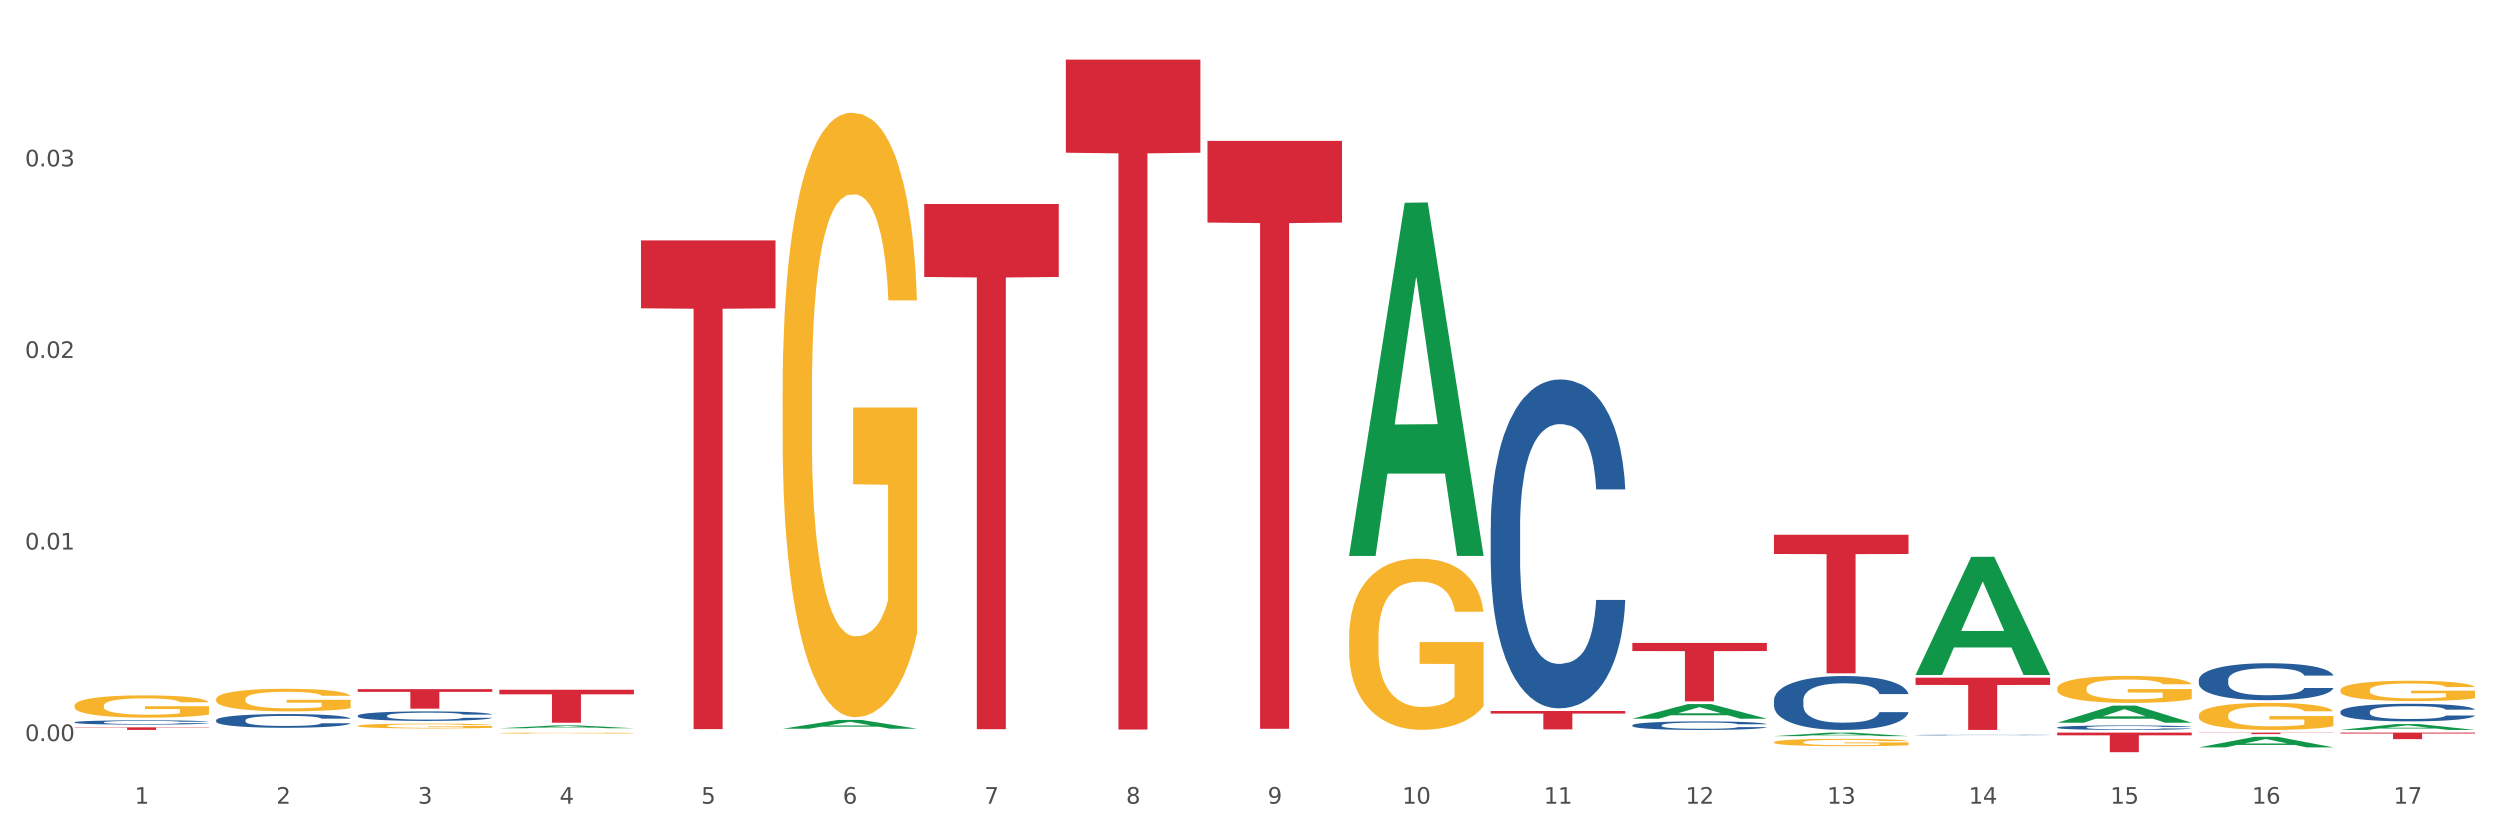 <?xml version="1.0" encoding="utf-8" standalone="no"?>
<!DOCTYPE svg PUBLIC "-//W3C//DTD SVG 1.1//EN"
  "http://www.w3.org/Graphics/SVG/1.1/DTD/svg11.dtd">
<svg xmlns:xlink="http://www.w3.org/1999/xlink" width="1080pt" height="360pt" viewBox="0 0 1080 360" xmlns="http://www.w3.org/2000/svg" version="1.1">
 <rect x="0" y="0" width="1080" height="360" fill="#333333" stroke="none"/>
 <defs>
  <style type="text/css">*{stroke-linejoin: round; stroke-linecap: butt}</style>
 </defs>
 <g id="figure_1">
  <g id="patch_1">
   <path d="M 0 360 
L 1080 360 
L 1080 0 
L 0 0 
z
" style="fill: #ffffff; stroke: #ffffff; stroke-linejoin: miter"/>
  </g>
  <g id="axes_1">
   <g id="matplotlib.axis_1">
    <g id="xtick_1">
     <g id="text_1">
      <!-- 1 -->
      <g style="fill: #4d4d4d" transform="translate(58.182 347.204) scale(0.096 -0.096)">
       <defs>
        <path id="DejaVuSans-31" d="M 794 531 
L 1825 531 
L 1825 4091 
L 703 3866 
L 703 4441 
L 1819 4666 
L 2450 4666 
L 2450 531 
L 3481 531 
L 3481 0 
L 794 0 
L 794 531 
z
" transform="scale(0.016)"/>
       </defs>
       <use xlink:href="#DejaVuSans-31"/>
      </g>
     </g>
    </g>
    <g id="xtick_2">
     <g id="text_2">
      <!-- 2 -->
      <g style="fill: #4d4d4d" transform="translate(119.364 347.204) scale(0.096 -0.096)">
       <defs>
        <path id="DejaVuSans-32" d="M 1228 531 
L 3431 531 
L 3431 0 
L 469 0 
L 469 531 
Q 828 903 1448 1529 
Q 2069 2156 2228 2338 
Q 2531 2678 2651 2914 
Q 2772 3150 2772 3378 
Q 2772 3750 2511 3984 
Q 2250 4219 1831 4219 
Q 1534 4219 1204 4116 
Q 875 4013 500 3803 
L 500 4441 
Q 881 4594 1212 4672 
Q 1544 4750 1819 4750 
Q 2544 4750 2975 4387 
Q 3406 4025 3406 3419 
Q 3406 3131 3298 2873 
Q 3191 2616 2906 2266 
Q 2828 2175 2409 1742 
Q 1991 1309 1228 531 
z
" transform="scale(0.016)"/>
       </defs>
       <use xlink:href="#DejaVuSans-32"/>
      </g>
     </g>
    </g>
    <g id="xtick_3">
     <g id="text_3">
      <!-- 3 -->
      <g style="fill: #4d4d4d" transform="translate(180.545 347.204) scale(0.096 -0.096)">
       <defs>
        <path id="DejaVuSans-33" d="M 2597 2516 
Q 3050 2419 3304 2112 
Q 3559 1806 3559 1356 
Q 3559 666 3084 287 
Q 2609 -91 1734 -91 
Q 1441 -91 1130 -33 
Q 819 25 488 141 
L 488 750 
Q 750 597 1062 519 
Q 1375 441 1716 441 
Q 2309 441 2620 675 
Q 2931 909 2931 1356 
Q 2931 1769 2642 2001 
Q 2353 2234 1838 2234 
L 1294 2234 
L 1294 2753 
L 1863 2753 
Q 2328 2753 2575 2939 
Q 2822 3125 2822 3475 
Q 2822 3834 2567 4026 
Q 2313 4219 1838 4219 
Q 1578 4219 1281 4162 
Q 984 4106 628 3988 
L 628 4550 
Q 988 4650 1302 4700 
Q 1616 4750 1894 4750 
Q 2613 4750 3031 4423 
Q 3450 4097 3450 3541 
Q 3450 3153 3228 2886 
Q 3006 2619 2597 2516 
z
" transform="scale(0.016)"/>
       </defs>
       <use xlink:href="#DejaVuSans-33"/>
      </g>
     </g>
    </g>
    <g id="xtick_4">
     <g id="text_4">
      <!-- 4 -->
      <g style="fill: #4d4d4d" transform="translate(241.726 347.204) scale(0.096 -0.096)">
       <defs>
        <path id="DejaVuSans-34" d="M 2419 4116 
L 825 1625 
L 2419 1625 
L 2419 4116 
z
M 2253 4666 
L 3047 4666 
L 3047 1625 
L 3713 1625 
L 3713 1100 
L 3047 1100 
L 3047 0 
L 2419 0 
L 2419 1100 
L 313 1100 
L 313 1709 
L 2253 4666 
z
" transform="scale(0.016)"/>
       </defs>
       <use xlink:href="#DejaVuSans-34"/>
      </g>
     </g>
    </g>
    <g id="xtick_5">
     <g id="text_5">
      <!-- 5 -->
      <g style="fill: #4d4d4d" transform="translate(302.908 347.204) scale(0.096 -0.096)">
       <defs>
        <path id="DejaVuSans-35" d="M 691 4666 
L 3169 4666 
L 3169 4134 
L 1269 4134 
L 1269 2991 
Q 1406 3038 1543 3061 
Q 1681 3084 1819 3084 
Q 2600 3084 3056 2656 
Q 3513 2228 3513 1497 
Q 3513 744 3044 326 
Q 2575 -91 1722 -91 
Q 1428 -91 1123 -41 
Q 819 9 494 109 
L 494 744 
Q 775 591 1075 516 
Q 1375 441 1709 441 
Q 2250 441 2565 725 
Q 2881 1009 2881 1497 
Q 2881 1984 2565 2268 
Q 2250 2553 1709 2553 
Q 1456 2553 1204 2497 
Q 953 2441 691 2322 
L 691 4666 
z
" transform="scale(0.016)"/>
       </defs>
       <use xlink:href="#DejaVuSans-35"/>
      </g>
     </g>
    </g>
    <g id="xtick_6">
     <g id="text_6">
      <!-- 6 -->
      <g style="fill: #4d4d4d" transform="translate(364.089 347.204) scale(0.096 -0.096)">
       <defs>
        <path id="DejaVuSans-36" d="M 2113 2584 
Q 1688 2584 1439 2293 
Q 1191 2003 1191 1497 
Q 1191 994 1439 701 
Q 1688 409 2113 409 
Q 2538 409 2786 701 
Q 3034 994 3034 1497 
Q 3034 2003 2786 2293 
Q 2538 2584 2113 2584 
z
M 3366 4563 
L 3366 3988 
Q 3128 4100 2886 4159 
Q 2644 4219 2406 4219 
Q 1781 4219 1451 3797 
Q 1122 3375 1075 2522 
Q 1259 2794 1537 2939 
Q 1816 3084 2150 3084 
Q 2853 3084 3261 2657 
Q 3669 2231 3669 1497 
Q 3669 778 3244 343 
Q 2819 -91 2113 -91 
Q 1303 -91 875 529 
Q 447 1150 447 2328 
Q 447 3434 972 4092 
Q 1497 4750 2381 4750 
Q 2619 4750 2861 4703 
Q 3103 4656 3366 4563 
z
" transform="scale(0.016)"/>
       </defs>
       <use xlink:href="#DejaVuSans-36"/>
      </g>
     </g>
    </g>
    <g id="xtick_7">
     <g id="text_7">
      <!-- 7 -->
      <g style="fill: #4d4d4d" transform="translate(425.271 347.204) scale(0.096 -0.096)">
       <defs>
        <path id="DejaVuSans-37" d="M 525 4666 
L 3525 4666 
L 3525 4397 
L 1831 0 
L 1172 0 
L 2766 4134 
L 525 4134 
L 525 4666 
z
" transform="scale(0.016)"/>
       </defs>
       <use xlink:href="#DejaVuSans-37"/>
      </g>
     </g>
    </g>
    <g id="xtick_8">
     <g id="text_8">
      <!-- 8 -->
      <g style="fill: #4d4d4d" transform="translate(486.452 347.204) scale(0.096 -0.096)">
       <defs>
        <path id="DejaVuSans-38" d="M 2034 2216 
Q 1584 2216 1326 1975 
Q 1069 1734 1069 1313 
Q 1069 891 1326 650 
Q 1584 409 2034 409 
Q 2484 409 2743 651 
Q 3003 894 3003 1313 
Q 3003 1734 2745 1975 
Q 2488 2216 2034 2216 
z
M 1403 2484 
Q 997 2584 770 2862 
Q 544 3141 544 3541 
Q 544 4100 942 4425 
Q 1341 4750 2034 4750 
Q 2731 4750 3128 4425 
Q 3525 4100 3525 3541 
Q 3525 3141 3298 2862 
Q 3072 2584 2669 2484 
Q 3125 2378 3379 2068 
Q 3634 1759 3634 1313 
Q 3634 634 3220 271 
Q 2806 -91 2034 -91 
Q 1263 -91 848 271 
Q 434 634 434 1313 
Q 434 1759 690 2068 
Q 947 2378 1403 2484 
z
M 1172 3481 
Q 1172 3119 1398 2916 
Q 1625 2713 2034 2713 
Q 2441 2713 2670 2916 
Q 2900 3119 2900 3481 
Q 2900 3844 2670 4047 
Q 2441 4250 2034 4250 
Q 1625 4250 1398 4047 
Q 1172 3844 1172 3481 
z
" transform="scale(0.016)"/>
       </defs>
       <use xlink:href="#DejaVuSans-38"/>
      </g>
     </g>
    </g>
    <g id="xtick_9">
     <g id="text_9">
      <!-- 9 -->
      <g style="fill: #4d4d4d" transform="translate(547.634 347.204) scale(0.096 -0.096)">
       <defs>
        <path id="DejaVuSans-39" d="M 703 97 
L 703 672 
Q 941 559 1184 500 
Q 1428 441 1663 441 
Q 2288 441 2617 861 
Q 2947 1281 2994 2138 
Q 2813 1869 2534 1725 
Q 2256 1581 1919 1581 
Q 1219 1581 811 2004 
Q 403 2428 403 3163 
Q 403 3881 828 4315 
Q 1253 4750 1959 4750 
Q 2769 4750 3195 4129 
Q 3622 3509 3622 2328 
Q 3622 1225 3098 567 
Q 2575 -91 1691 -91 
Q 1453 -91 1209 -44 
Q 966 3 703 97 
z
M 1959 2075 
Q 2384 2075 2632 2365 
Q 2881 2656 2881 3163 
Q 2881 3666 2632 3958 
Q 2384 4250 1959 4250 
Q 1534 4250 1286 3958 
Q 1038 3666 1038 3163 
Q 1038 2656 1286 2365 
Q 1534 2075 1959 2075 
z
" transform="scale(0.016)"/>
       </defs>
       <use xlink:href="#DejaVuSans-39"/>
      </g>
     </g>
    </g>
    <g id="xtick_10">
     <g id="text_10">
      <!-- 10 -->
      <g style="fill: #4d4d4d" transform="translate(605.761 347.204) scale(0.096 -0.096)">
       <defs>
        <path id="DejaVuSans-30" d="M 2034 4250 
Q 1547 4250 1301 3770 
Q 1056 3291 1056 2328 
Q 1056 1369 1301 889 
Q 1547 409 2034 409 
Q 2525 409 2770 889 
Q 3016 1369 3016 2328 
Q 3016 3291 2770 3770 
Q 2525 4250 2034 4250 
z
M 2034 4750 
Q 2819 4750 3233 4129 
Q 3647 3509 3647 2328 
Q 3647 1150 3233 529 
Q 2819 -91 2034 -91 
Q 1250 -91 836 529 
Q 422 1150 422 2328 
Q 422 3509 836 4129 
Q 1250 4750 2034 4750 
z
" transform="scale(0.016)"/>
       </defs>
       <use xlink:href="#DejaVuSans-31"/>
       <use xlink:href="#DejaVuSans-30" transform="translate(63.623 0)"/>
      </g>
     </g>
    </g>
    <g id="xtick_11">
     <g id="text_11">
      <!-- 11 -->
      <g style="fill: #4d4d4d" transform="translate(666.942 347.204) scale(0.096 -0.096)">
       <use xlink:href="#DejaVuSans-31"/>
       <use xlink:href="#DejaVuSans-31" transform="translate(63.623 0)"/>
      </g>
     </g>
    </g>
    <g id="xtick_12">
     <g id="text_12">
      <!-- 12 -->
      <g style="fill: #4d4d4d" transform="translate(728.124 347.204) scale(0.096 -0.096)">
       <use xlink:href="#DejaVuSans-31"/>
       <use xlink:href="#DejaVuSans-32" transform="translate(63.623 0)"/>
      </g>
     </g>
    </g>
    <g id="xtick_13">
     <g id="text_13">
      <!-- 13 -->
      <g style="fill: #4d4d4d" transform="translate(789.305 347.204) scale(0.096 -0.096)">
       <use xlink:href="#DejaVuSans-31"/>
       <use xlink:href="#DejaVuSans-33" transform="translate(63.623 0)"/>
      </g>
     </g>
    </g>
    <g id="xtick_14">
     <g id="text_14">
      <!-- 14 -->
      <g style="fill: #4d4d4d" transform="translate(850.487 347.204) scale(0.096 -0.096)">
       <use xlink:href="#DejaVuSans-31"/>
       <use xlink:href="#DejaVuSans-34" transform="translate(63.623 0)"/>
      </g>
     </g>
    </g>
    <g id="xtick_15">
     <g id="text_15">
      <!-- 15 -->
      <g style="fill: #4d4d4d" transform="translate(911.668 347.204) scale(0.096 -0.096)">
       <use xlink:href="#DejaVuSans-31"/>
       <use xlink:href="#DejaVuSans-35" transform="translate(63.623 0)"/>
      </g>
     </g>
    </g>
    <g id="xtick_16">
     <g id="text_16">
      <!-- 16 -->
      <g style="fill: #4d4d4d" transform="translate(972.849 347.204) scale(0.096 -0.096)">
       <use xlink:href="#DejaVuSans-31"/>
       <use xlink:href="#DejaVuSans-36" transform="translate(63.623 0)"/>
      </g>
     </g>
    </g>
    <g id="xtick_17">
     <g id="text_17">
      <!-- 17 -->
      <g style="fill: #4d4d4d" transform="translate(1034.031 347.204) scale(0.096 -0.096)">
       <use xlink:href="#DejaVuSans-31"/>
       <use xlink:href="#DejaVuSans-37" transform="translate(63.623 0)"/>
      </g>
     </g>
    </g>
    <g id="xtick_18"/>
    <g id="xtick_19"/>
    <g id="xtick_20"/>
    <g id="xtick_21"/>
    <g id="xtick_22"/>
    <g id="xtick_23"/>
    <g id="xtick_24"/>
    <g id="xtick_25"/>
    <g id="xtick_26"/>
    <g id="xtick_27"/>
    <g id="xtick_28"/>
    <g id="xtick_29"/>
    <g id="xtick_30"/>
    <g id="xtick_31"/>
    <g id="xtick_32"/>
    <g id="xtick_33"/>
   </g>
   <g id="matplotlib.axis_2">
    <g id="ytick_1">
     <g id="text_18">
      <!-- 0.00 -->
      <g style="fill: #4d4d4d" transform="translate(10.8 320.141) scale(0.096 -0.096)">
       <defs>
        <path id="DejaVuSans-2e" d="M 684 794 
L 1344 794 
L 1344 0 
L 684 0 
L 684 794 
z
" transform="scale(0.016)"/>
       </defs>
       <use xlink:href="#DejaVuSans-30"/>
       <use xlink:href="#DejaVuSans-2e" transform="translate(63.623 0)"/>
       <use xlink:href="#DejaVuSans-30" transform="translate(95.41 0)"/>
       <use xlink:href="#DejaVuSans-30" transform="translate(159.033 0)"/>
      </g>
     </g>
    </g>
    <g id="ytick_2">
     <g id="text_19">
      <!-- 0.01 -->
      <g style="fill: #4d4d4d" transform="translate(10.8 237.39) scale(0.096 -0.096)">
       <use xlink:href="#DejaVuSans-30"/>
       <use xlink:href="#DejaVuSans-2e" transform="translate(63.623 0)"/>
       <use xlink:href="#DejaVuSans-30" transform="translate(95.41 0)"/>
       <use xlink:href="#DejaVuSans-31" transform="translate(159.033 0)"/>
      </g>
     </g>
    </g>
    <g id="ytick_3">
     <g id="text_20">
      <!-- 0.02 -->
      <g style="fill: #4d4d4d" transform="translate(10.8 154.64) scale(0.096 -0.096)">
       <use xlink:href="#DejaVuSans-30"/>
       <use xlink:href="#DejaVuSans-2e" transform="translate(63.623 0)"/>
       <use xlink:href="#DejaVuSans-30" transform="translate(95.41 0)"/>
       <use xlink:href="#DejaVuSans-32" transform="translate(159.033 0)"/>
      </g>
     </g>
    </g>
    <g id="ytick_4">
     <g id="text_21">
      <!-- 0.03 -->
      <g style="fill: #4d4d4d" transform="translate(10.8 71.89) scale(0.096 -0.096)">
       <use xlink:href="#DejaVuSans-30"/>
       <use xlink:href="#DejaVuSans-2e" transform="translate(63.623 0)"/>
       <use xlink:href="#DejaVuSans-30" transform="translate(95.41 0)"/>
       <use xlink:href="#DejaVuSans-33" transform="translate(159.033 0)"/>
      </g>
     </g>
    </g>
    <g id="ytick_5"/>
    <g id="ytick_6"/>
    <g id="ytick_7"/>
    <g id="ytick_8"/>
   </g>
   <g id="PolyCollection_1">
    <path d="M 215.719 314.603 
L 215.779 314.602 
L 239.747 313.379 
L 249.694 313.378 
L 273.842 314.606 
L 262.337 314.606 
L 257.124 314.32 
L 232.377 314.32 
L 232.197 314.325 
L 227.164 314.606 
L 215.719 314.606 
L 215.719 314.603 
L 235.493 314.149 
L 254.008 314.148 
L 244.84 313.64 
L 244.72 313.638 
L 244.601 313.641 
L 235.433 314.148 
L 235.493 314.149 
L 215.719 314.603 
z
" clip-path="url(#p6ec5cf3821)" style="fill: #109648"/>
    <path d="M 338.082 314.813 
L 338.142 314.809 
L 362.11 311.001 
L 372.057 310.998 
L 396.204 314.82 
L 384.7 314.82 
L 379.487 313.93 
L 354.74 313.93 
L 354.56 313.944 
L 349.527 314.82 
L 338.082 314.82 
L 338.082 314.813 
L 357.856 313.399 
L 376.371 313.395 
L 367.203 311.812 
L 367.083 311.805 
L 366.963 311.816 
L 357.796 313.395 
L 357.856 313.399 
L 338.082 314.813 
z
" clip-path="url(#p6ec5cf3821)" style="fill: #109648"/>
    <path d="M 582.808 239.864 
L 582.868 239.721 
L 606.836 87.596 
L 616.782 87.452 
L 640.93 240.151 
L 629.425 240.151 
L 624.212 204.593 
L 599.465 204.593 
L 599.286 205.166 
L 594.252 240.151 
L 582.808 240.151 
L 582.808 239.864 
L 602.581 183.373 
L 621.097 183.229 
L 611.929 119.999 
L 611.809 119.713 
L 611.689 120.143 
L 602.521 183.229 
L 602.581 183.373 
L 582.808 239.864 
z
" clip-path="url(#p6ec5cf3821)" style="fill: #109648"/>
    <path d="M 766.352 318.01 
L 766.412 318.009 
L 790.38 316.495 
L 800.327 316.493 
L 824.474 318.013 
L 812.97 318.013 
L 807.757 317.659 
L 783.01 317.659 
L 782.83 317.665 
L 777.797 318.013 
L 766.352 318.013 
L 766.352 318.01 
L 786.126 317.448 
L 804.641 317.447 
L 795.473 316.817 
L 795.353 316.814 
L 795.233 316.819 
L 786.066 317.447 
L 786.126 317.448 
L 766.352 318.01 
z
" clip-path="url(#p6ec5cf3821)" style="fill: #109648"/>
    <path d="M 827.533 291.496 
L 827.593 291.448 
L 851.561 240.562 
L 861.508 240.514 
L 885.656 291.592 
L 874.151 291.592 
L 868.938 279.698 
L 844.191 279.698 
L 844.011 279.889 
L 838.978 291.592 
L 827.533 291.592 
L 827.533 291.496 
L 847.307 272.599 
L 865.822 272.551 
L 856.654 251.401 
L 856.535 251.305 
L 856.415 251.449 
L 847.247 272.551 
L 847.307 272.599 
L 827.533 291.496 
z
" clip-path="url(#p6ec5cf3821)" style="fill: #109648"/>
    <path d="M 888.715 312.219 
L 888.775 312.212 
L 912.743 304.816 
L 922.689 304.809 
L 946.837 312.233 
L 935.333 312.233 
L 930.12 310.504 
L 905.373 310.504 
L 905.193 310.532 
L 900.16 312.233 
L 888.715 312.233 
L 888.715 312.219 
L 908.488 309.473 
L 927.004 309.466 
L 917.836 306.392 
L 917.716 306.378 
L 917.596 306.399 
L 908.428 309.466 
L 908.488 309.473 
L 888.715 312.219 
z
" clip-path="url(#p6ec5cf3821)" style="fill: #109648"/>
    <path d="M 1011.078 315.326 
L 1011.138 315.323 
L 1035.106 312.79 
L 1045.052 312.788 
L 1069.2 315.33 
L 1057.695 315.33 
L 1052.482 314.738 
L 1027.735 314.738 
L 1027.556 314.748 
L 1022.522 315.33 
L 1011.078 315.33 
L 1011.078 315.326 
L 1030.851 314.385 
L 1049.366 314.383 
L 1040.199 313.33 
L 1040.079 313.325 
L 1039.959 313.332 
L 1030.791 314.383 
L 1030.851 314.385 
L 1011.078 315.326 
z
" clip-path="url(#p6ec5cf3821)" style="fill: #109648"/>
    <path d="M 949.896 322.867 
L 949.956 322.863 
L 973.924 318.297 
L 983.871 318.293 
L 1008.019 322.876 
L 996.514 322.876 
L 991.301 321.809 
L 966.554 321.809 
L 966.374 321.826 
L 961.341 322.876 
L 949.896 322.876 
L 949.896 322.867 
L 969.67 321.172 
L 988.185 321.168 
L 979.017 319.27 
L 978.897 319.261 
L 978.778 319.274 
L 969.61 321.168 
L 969.67 321.172 
L 949.896 322.867 
z
" clip-path="url(#p6ec5cf3821)" style="fill: #109648"/>
    <path d="M 276.901 103.842 
L 335.023 103.842 
L 335.023 133.185 
L 312.16 133.384 
L 312.16 314.998 
L 299.626 314.998 
L 299.626 133.384 
L 276.901 133.185 
L 276.901 104.04 
L 276.901 103.842 
z
" clip-path="url(#p6ec5cf3821)" style="fill: #d62839"/>
    <path d="M 399.263 88.13 
L 457.386 88.13 
L 457.386 119.658 
L 434.523 119.871 
L 434.523 315.001 
L 421.989 315.001 
L 421.989 119.871 
L 399.263 119.658 
L 399.263 88.343 
L 399.263 88.13 
z
" clip-path="url(#p6ec5cf3821)" style="fill: #d62839"/>
    <path d="M 460.445 25.759 
L 518.567 25.759 
L 518.567 65.977 
L 495.704 66.249 
L 495.704 315.162 
L 483.17 315.162 
L 483.17 66.249 
L 460.445 65.977 
L 460.445 26.031 
L 460.445 25.759 
z
" clip-path="url(#p6ec5cf3821)" style="fill: #d62839"/>
    <path d="M 521.626 60.849 
L 579.749 60.849 
L 579.749 96.145 
L 556.885 96.383 
L 556.885 314.833 
L 544.352 314.833 
L 544.352 96.383 
L 521.626 96.145 
L 521.626 61.088 
L 521.626 60.849 
z
" clip-path="url(#p6ec5cf3821)" style="fill: #d62839"/>
    <path d="M 643.989 307.164 
L 702.112 307.164 
L 702.112 308.268 
L 679.248 308.275 
L 679.248 315.107 
L 666.715 315.107 
L 666.715 308.275 
L 643.989 308.268 
L 643.989 307.171 
L 643.989 307.164 
z
" clip-path="url(#p6ec5cf3821)" style="fill: #d62839"/>
    <path d="M 32.175 314.199 
L 90.297 314.199 
L 90.297 314.356 
L 67.434 314.357 
L 67.434 315.33 
L 54.901 315.33 
L 54.901 314.357 
L 32.175 314.356 
L 32.175 314.2 
L 32.175 314.199 
z
" clip-path="url(#p6ec5cf3821)" style="fill: #d62839"/>
    <path d="M 215.719 297.967 
L 273.842 297.967 
L 273.842 299.947 
L 250.978 299.96 
L 250.978 312.215 
L 238.445 312.215 
L 238.445 299.96 
L 215.719 299.947 
L 215.719 297.98 
L 215.719 297.967 
z
" clip-path="url(#p6ec5cf3821)" style="fill: #d62839"/>
    <path d="M 154.538 297.716 
L 212.66 297.716 
L 212.66 298.889 
L 189.797 298.897 
L 189.797 306.157 
L 177.263 306.157 
L 177.263 298.897 
L 154.538 298.889 
L 154.538 297.724 
L 154.538 297.716 
z
" clip-path="url(#p6ec5cf3821)" style="fill: #d62839"/>
    <path d="M 888.715 316.493 
L 946.837 316.493 
L 946.837 317.668 
L 923.974 317.676 
L 923.974 324.95 
L 911.44 324.95 
L 911.44 317.676 
L 888.715 317.668 
L 888.715 316.501 
L 888.715 316.493 
z
" clip-path="url(#p6ec5cf3821)" style="fill: #d62839"/>
    <path d="M 827.533 292.755 
L 885.656 292.755 
L 885.656 295.892 
L 862.792 295.913 
L 862.792 315.33 
L 850.259 315.33 
L 850.259 295.913 
L 827.533 295.892 
L 827.533 292.776 
L 827.533 292.755 
z
" clip-path="url(#p6ec5cf3821)" style="fill: #d62839"/>
    <path d="M 1011.078 316.493 
L 1069.2 316.493 
L 1069.2 316.883 
L 1046.337 316.886 
L 1046.337 319.301 
L 1033.803 319.301 
L 1033.803 316.886 
L 1011.078 316.883 
L 1011.078 316.496 
L 1011.078 316.493 
z
" clip-path="url(#p6ec5cf3821)" style="fill: #d62839"/>
    <path d="M 949.896 316.493 
L 1008.019 316.493 
L 1008.019 316.582 
L 985.155 316.582 
L 985.155 317.13 
L 972.622 317.13 
L 972.622 316.582 
L 949.896 316.582 
L 949.896 316.494 
L 949.896 316.493 
z
" clip-path="url(#p6ec5cf3821)" style="fill: #d62839"/>
    <path d="M 705.171 277.759 
L 763.293 277.759 
L 763.293 281.264 
L 740.43 281.288 
L 740.43 302.981 
L 727.896 302.981 
L 727.896 281.288 
L 705.171 281.264 
L 705.171 277.783 
L 705.171 277.759 
z
" clip-path="url(#p6ec5cf3821)" style="fill: #d62839"/>
    <path d="M 766.352 231.006 
L 824.474 231.006 
L 824.474 239.327 
L 801.611 239.383 
L 801.611 290.879 
L 789.078 290.879 
L 789.078 239.383 
L 766.352 239.327 
L 766.352 231.063 
L 766.352 231.006 
z
" clip-path="url(#p6ec5cf3821)" style="fill: #d62839"/>
    <path d="M 643.989 227.761 
L 644.058 227.632 
L 644.058 223.999 
L 644.264 219.068 
L 645.02 209.986 
L 645.982 203.109 
L 647.63 195.064 
L 648.524 191.691 
L 649.691 187.928 
L 652.096 181.83 
L 654.844 176.64 
L 656.768 173.785 
L 658.211 171.969 
L 661.44 168.725 
L 663.295 167.298 
L 665.218 166.13 
L 666.867 165.352 
L 669.615 164.443 
L 671.814 164.054 
L 674.356 163.924 
L 676.485 164.054 
L 679.302 164.573 
L 683.424 166.13 
L 685.005 167.038 
L 687.134 168.595 
L 689.333 170.671 
L 691.119 172.747 
L 693.18 175.732 
L 695.31 179.624 
L 697.371 184.555 
L 698.814 189.096 
L 699.982 193.897 
L 701.012 199.735 
L 701.768 206.093 
L 702.112 211.413 
L 689.539 211.413 
L 689.195 206.612 
L 688.508 201.422 
L 687.821 197.919 
L 687.066 195.064 
L 685.898 191.821 
L 684.867 189.745 
L 683.15 187.279 
L 681.569 185.722 
L 680.264 184.814 
L 678.684 184.036 
L 675.318 183.257 
L 672.913 183.257 
L 671.401 183.517 
L 669.547 184.165 
L 667.966 185.074 
L 666.111 186.631 
L 664.669 188.317 
L 663.226 190.523 
L 662.401 192.08 
L 661.165 194.935 
L 660.34 197.27 
L 659.241 201.292 
L 658.623 204.147 
L 657.524 211.543 
L 657.043 216.992 
L 656.837 220.755 
L 656.699 224.907 
L 656.699 245.148 
L 657.111 254.23 
L 657.455 258.123 
L 658.004 262.534 
L 659.035 268.243 
L 660.546 273.823 
L 662.127 277.845 
L 663.432 280.31 
L 664.669 282.127 
L 665.905 283.554 
L 667.417 284.851 
L 668.653 285.63 
L 670.508 286.408 
L 672.707 286.798 
L 674.424 286.798 
L 677.928 286.149 
L 679.508 285.5 
L 681.02 284.592 
L 682.669 283.165 
L 683.974 281.608 
L 684.73 280.44 
L 685.966 277.975 
L 686.928 275.38 
L 687.753 272.395 
L 688.302 269.8 
L 688.921 265.908 
L 689.402 261.496 
L 689.539 259.161 
L 702.112 259.161 
L 701.837 263.832 
L 701.356 268.373 
L 700.394 274.471 
L 699.638 277.975 
L 698.47 282.256 
L 697.234 285.889 
L 695.516 289.912 
L 693.936 292.896 
L 692.287 295.491 
L 690.501 297.826 
L 687.272 301.07 
L 686.104 301.978 
L 683.631 303.535 
L 681.707 304.444 
L 678.89 305.352 
L 676.005 305.871 
L 672.982 306.001 
L 670.302 305.741 
L 667.348 304.963 
L 665.493 304.184 
L 663.432 303.016 
L 661.027 301.2 
L 658.76 298.994 
L 656.63 296.399 
L 654.638 293.415 
L 652.783 290.041 
L 650.378 284.462 
L 648.592 279.013 
L 647.287 273.952 
L 646.394 269.671 
L 645.501 264.221 
L 645.02 260.458 
L 644.264 251.376 
L 643.989 242.942 
L 643.989 227.761 
z
" clip-path="url(#p6ec5cf3821)" style="fill: #255c99"/>
    <path d="M 32.175 312.016 
L 32.244 312.015 
L 32.244 311.967 
L 32.45 311.903 
L 33.206 311.785 
L 34.167 311.695 
L 35.816 311.59 
L 36.709 311.546 
L 37.877 311.497 
L 40.282 311.418 
L 43.03 311.35 
L 44.954 311.313 
L 46.396 311.289 
L 49.625 311.247 
L 51.48 311.228 
L 53.404 311.213 
L 55.053 311.203 
L 57.801 311.191 
L 60 311.186 
L 62.542 311.185 
L 64.671 311.186 
L 67.488 311.193 
L 71.61 311.213 
L 73.19 311.225 
L 75.32 311.245 
L 77.519 311.272 
L 79.305 311.299 
L 81.366 311.338 
L 83.496 311.389 
L 85.557 311.453 
L 87 311.512 
L 88.168 311.575 
L 89.198 311.651 
L 89.954 311.734 
L 90.297 311.803 
L 77.725 311.803 
L 77.381 311.741 
L 76.694 311.673 
L 76.007 311.627 
L 75.251 311.59 
L 74.084 311.548 
L 73.053 311.521 
L 71.335 311.489 
L 69.755 311.469 
L 68.45 311.457 
L 66.87 311.447 
L 63.503 311.436 
L 61.099 311.436 
L 59.587 311.44 
L 57.732 311.448 
L 56.152 311.46 
L 54.297 311.48 
L 52.854 311.502 
L 51.412 311.531 
L 50.587 311.551 
L 49.351 311.589 
L 48.526 311.619 
L 47.427 311.671 
L 46.809 311.709 
L 45.709 311.805 
L 45.228 311.876 
L 45.022 311.925 
L 44.885 311.979 
L 44.885 312.243 
L 45.297 312.361 
L 45.641 312.412 
L 46.19 312.469 
L 47.221 312.544 
L 48.732 312.616 
L 50.312 312.669 
L 51.618 312.701 
L 52.854 312.725 
L 54.091 312.743 
L 55.603 312.76 
L 56.839 312.77 
L 58.694 312.78 
L 60.893 312.785 
L 62.61 312.785 
L 66.114 312.777 
L 67.694 312.769 
L 69.206 312.757 
L 70.855 312.738 
L 72.16 312.718 
L 72.916 312.703 
L 74.152 312.671 
L 75.114 312.637 
L 75.939 312.598 
L 76.488 312.564 
L 77.106 312.513 
L 77.587 312.456 
L 77.725 312.425 
L 90.297 312.425 
L 90.023 312.486 
L 89.542 312.545 
L 88.58 312.625 
L 87.824 312.671 
L 86.656 312.726 
L 85.419 312.774 
L 83.702 312.826 
L 82.122 312.865 
L 80.473 312.899 
L 78.687 312.929 
L 75.458 312.971 
L 74.29 312.983 
L 71.816 313.004 
L 69.893 313.015 
L 67.076 313.027 
L 64.19 313.034 
L 61.167 313.036 
L 58.488 313.032 
L 55.534 313.022 
L 53.679 313.012 
L 51.618 312.997 
L 49.213 312.973 
L 46.946 312.944 
L 44.816 312.911 
L 42.824 312.872 
L 40.969 312.828 
L 38.564 312.755 
L 36.778 312.684 
L 35.473 312.618 
L 34.58 312.562 
L 33.686 312.491 
L 33.206 312.442 
L 32.45 312.324 
L 32.175 312.214 
L 32.175 312.016 
z
" clip-path="url(#p6ec5cf3821)" style="fill: #255c99"/>
    <path d="M 93.356 311.136 
L 93.425 311.131 
L 93.425 310.979 
L 93.631 310.773 
L 94.387 310.394 
L 95.349 310.106 
L 96.998 309.77 
L 97.891 309.629 
L 99.059 309.472 
L 101.463 309.217 
L 104.211 309 
L 106.135 308.881 
L 107.578 308.805 
L 110.807 308.67 
L 112.662 308.61 
L 114.585 308.561 
L 116.234 308.529 
L 118.982 308.491 
L 121.181 308.475 
L 123.723 308.469 
L 125.853 308.475 
L 128.67 308.496 
L 132.792 308.561 
L 134.372 308.599 
L 136.502 308.664 
L 138.7 308.751 
L 140.486 308.838 
L 142.547 308.962 
L 144.677 309.125 
L 146.738 309.331 
L 148.181 309.521 
L 149.349 309.721 
L 150.38 309.965 
L 151.135 310.231 
L 151.479 310.453 
L 138.906 310.453 
L 138.563 310.253 
L 137.876 310.036 
L 137.189 309.889 
L 136.433 309.77 
L 135.265 309.635 
L 134.234 309.548 
L 132.517 309.445 
L 130.937 309.38 
L 129.631 309.342 
L 128.051 309.309 
L 124.685 309.277 
L 122.28 309.277 
L 120.769 309.288 
L 118.914 309.315 
L 117.334 309.353 
L 115.479 309.418 
L 114.036 309.488 
L 112.593 309.58 
L 111.769 309.646 
L 110.532 309.765 
L 109.708 309.862 
L 108.608 310.03 
L 107.99 310.15 
L 106.891 310.459 
L 106.41 310.686 
L 106.204 310.843 
L 106.066 311.017 
L 106.066 311.863 
L 106.479 312.242 
L 106.822 312.405 
L 107.372 312.589 
L 108.402 312.827 
L 109.914 313.061 
L 111.494 313.229 
L 112.799 313.332 
L 114.036 313.407 
L 115.273 313.467 
L 116.784 313.521 
L 118.021 313.554 
L 119.876 313.586 
L 122.074 313.603 
L 123.792 313.603 
L 127.295 313.576 
L 128.876 313.548 
L 130.387 313.51 
L 132.036 313.451 
L 133.341 313.386 
L 134.097 313.337 
L 135.334 313.234 
L 136.296 313.126 
L 137.12 313.001 
L 137.67 312.893 
L 138.288 312.73 
L 138.769 312.546 
L 138.906 312.448 
L 151.479 312.448 
L 151.204 312.643 
L 150.723 312.833 
L 149.761 313.088 
L 149.005 313.234 
L 147.838 313.413 
L 146.601 313.565 
L 144.883 313.733 
L 143.303 313.857 
L 141.654 313.966 
L 139.868 314.063 
L 136.639 314.199 
L 135.471 314.237 
L 132.998 314.302 
L 131.074 314.34 
L 128.257 314.378 
L 125.372 314.399 
L 122.349 314.405 
L 119.669 314.394 
L 116.715 314.362 
L 114.86 314.329 
L 112.799 314.28 
L 110.395 314.204 
L 108.127 314.112 
L 105.998 314.004 
L 104.005 313.879 
L 102.15 313.738 
L 99.746 313.505 
L 97.959 313.277 
L 96.654 313.066 
L 95.761 312.887 
L 94.868 312.659 
L 94.387 312.502 
L 93.631 312.123 
L 93.356 311.77 
L 93.356 311.136 
z
" clip-path="url(#p6ec5cf3821)" style="fill: #255c99"/>
    <path d="M 154.538 309.169 
L 154.607 309.165 
L 154.607 309.06 
L 154.813 308.917 
L 155.568 308.654 
L 156.53 308.455 
L 158.179 308.222 
L 159.072 308.124 
L 160.24 308.015 
L 162.645 307.838 
L 165.393 307.688 
L 167.317 307.606 
L 168.759 307.553 
L 171.988 307.459 
L 173.843 307.418 
L 175.767 307.384 
L 177.416 307.361 
L 180.164 307.335 
L 182.362 307.324 
L 184.904 307.32 
L 187.034 307.324 
L 189.851 307.339 
L 193.973 307.384 
L 195.553 307.41 
L 197.683 307.455 
L 199.882 307.515 
L 201.668 307.575 
L 203.729 307.662 
L 205.859 307.775 
L 207.92 307.917 
L 209.362 308.049 
L 210.53 308.188 
L 211.561 308.357 
L 212.317 308.541 
L 212.66 308.695 
L 200.088 308.695 
L 199.744 308.556 
L 199.057 308.406 
L 198.37 308.304 
L 197.614 308.222 
L 196.446 308.128 
L 195.416 308.068 
L 193.698 307.996 
L 192.118 307.951 
L 190.813 307.925 
L 189.233 307.902 
L 185.866 307.88 
L 183.462 307.88 
L 181.95 307.887 
L 180.095 307.906 
L 178.515 307.932 
L 176.66 307.977 
L 175.217 308.026 
L 173.775 308.09 
L 172.95 308.135 
L 171.713 308.218 
L 170.889 308.286 
L 169.79 308.402 
L 169.171 308.485 
L 168.072 308.699 
L 167.591 308.857 
L 167.385 308.966 
L 167.248 309.086 
L 167.248 309.672 
L 167.66 309.935 
L 168.004 310.048 
L 168.553 310.175 
L 169.584 310.341 
L 171.095 310.502 
L 172.675 310.619 
L 173.981 310.69 
L 175.217 310.743 
L 176.454 310.784 
L 177.965 310.822 
L 179.202 310.844 
L 181.057 310.867 
L 183.255 310.878 
L 184.973 310.878 
L 188.477 310.859 
L 190.057 310.841 
L 191.568 310.814 
L 193.217 310.773 
L 194.523 310.728 
L 195.278 310.694 
L 196.515 310.623 
L 197.477 310.547 
L 198.301 310.461 
L 198.851 310.386 
L 199.469 310.273 
L 199.95 310.145 
L 200.088 310.078 
L 212.66 310.078 
L 212.385 310.213 
L 211.904 310.345 
L 210.943 310.521 
L 210.187 310.623 
L 209.019 310.747 
L 207.782 310.852 
L 206.065 310.968 
L 204.485 311.055 
L 202.836 311.13 
L 201.049 311.197 
L 197.82 311.291 
L 196.652 311.318 
L 194.179 311.363 
L 192.256 311.389 
L 189.439 311.415 
L 186.553 311.43 
L 183.53 311.434 
L 180.851 311.427 
L 177.897 311.404 
L 176.042 311.382 
L 173.981 311.348 
L 171.576 311.295 
L 169.309 311.231 
L 167.179 311.156 
L 165.187 311.07 
L 163.332 310.972 
L 160.927 310.81 
L 159.141 310.653 
L 157.836 310.506 
L 156.942 310.382 
L 156.049 310.224 
L 155.568 310.115 
L 154.813 309.852 
L 154.538 309.608 
L 154.538 309.169 
z
" clip-path="url(#p6ec5cf3821)" style="fill: #255c99"/>
    <path d="M 1011.078 307.446 
L 1011.146 307.439 
L 1011.146 307.245 
L 1011.352 306.982 
L 1012.108 306.496 
L 1013.07 306.129 
L 1014.719 305.699 
L 1015.612 305.519 
L 1016.78 305.318 
L 1019.185 304.993 
L 1021.933 304.715 
L 1023.856 304.563 
L 1025.299 304.466 
L 1028.528 304.293 
L 1030.383 304.216 
L 1032.307 304.154 
L 1033.956 304.112 
L 1036.704 304.064 
L 1038.902 304.043 
L 1041.444 304.036 
L 1043.574 304.043 
L 1046.391 304.071 
L 1050.513 304.154 
L 1052.093 304.202 
L 1054.223 304.286 
L 1056.421 304.397 
L 1058.208 304.507 
L 1060.269 304.667 
L 1062.398 304.875 
L 1064.46 305.138 
L 1065.902 305.381 
L 1067.07 305.637 
L 1068.101 305.949 
L 1068.856 306.289 
L 1069.2 306.573 
L 1056.627 306.573 
L 1056.284 306.316 
L 1055.597 306.039 
L 1054.91 305.852 
L 1054.154 305.699 
L 1052.986 305.526 
L 1051.956 305.415 
L 1050.238 305.284 
L 1048.658 305.2 
L 1047.353 305.152 
L 1045.772 305.11 
L 1042.406 305.069 
L 1040.001 305.069 
L 1038.49 305.083 
L 1036.635 305.117 
L 1035.055 305.166 
L 1033.2 305.249 
L 1031.757 305.339 
L 1030.314 305.457 
L 1029.49 305.54 
L 1028.253 305.693 
L 1027.429 305.817 
L 1026.33 306.032 
L 1025.711 306.185 
L 1024.612 306.58 
L 1024.131 306.871 
L 1023.925 307.072 
L 1023.788 307.294 
L 1023.788 308.375 
L 1024.2 308.86 
L 1024.543 309.068 
L 1025.093 309.303 
L 1026.124 309.608 
L 1027.635 309.906 
L 1029.215 310.121 
L 1030.52 310.253 
L 1031.757 310.35 
L 1032.994 310.426 
L 1034.505 310.495 
L 1035.742 310.537 
L 1037.597 310.579 
L 1039.795 310.599 
L 1041.513 310.599 
L 1045.017 310.565 
L 1046.597 310.53 
L 1048.108 310.482 
L 1049.757 310.405 
L 1051.063 310.322 
L 1051.818 310.26 
L 1053.055 310.128 
L 1054.017 309.989 
L 1054.841 309.83 
L 1055.391 309.691 
L 1056.009 309.484 
L 1056.49 309.248 
L 1056.627 309.123 
L 1069.2 309.123 
L 1068.925 309.373 
L 1068.444 309.615 
L 1067.482 309.941 
L 1066.727 310.128 
L 1065.559 310.357 
L 1064.322 310.551 
L 1062.605 310.766 
L 1061.024 310.925 
L 1059.376 311.064 
L 1057.589 311.188 
L 1054.36 311.362 
L 1053.192 311.41 
L 1050.719 311.493 
L 1048.795 311.542 
L 1045.979 311.59 
L 1043.093 311.618 
L 1040.07 311.625 
L 1037.391 311.611 
L 1034.437 311.57 
L 1032.582 311.528 
L 1030.52 311.466 
L 1028.116 311.369 
L 1025.849 311.251 
L 1023.719 311.112 
L 1021.727 310.953 
L 1019.872 310.773 
L 1017.467 310.475 
L 1015.681 310.184 
L 1014.375 309.913 
L 1013.482 309.685 
L 1012.589 309.393 
L 1012.108 309.192 
L 1011.352 308.707 
L 1011.078 308.257 
L 1011.078 307.446 
z
" clip-path="url(#p6ec5cf3821)" style="fill: #255c99"/>
    <path d="M 949.896 293.691 
L 949.965 293.676 
L 949.965 293.268 
L 950.171 292.714 
L 950.927 291.694 
L 951.889 290.921 
L 953.537 290.017 
L 954.431 289.638 
L 955.599 289.215 
L 958.003 288.53 
L 960.751 287.947 
L 962.675 287.626 
L 964.118 287.422 
L 967.347 287.058 
L 969.202 286.897 
L 971.125 286.766 
L 972.774 286.679 
L 975.522 286.576 
L 977.721 286.533 
L 980.263 286.518 
L 982.393 286.533 
L 985.209 286.591 
L 989.331 286.766 
L 990.912 286.868 
L 993.041 287.043 
L 995.24 287.276 
L 997.026 287.51 
L 999.087 287.845 
L 1001.217 288.282 
L 1003.278 288.836 
L 1004.721 289.346 
L 1005.889 289.886 
L 1006.919 290.542 
L 1007.675 291.256 
L 1008.019 291.854 
L 995.446 291.854 
L 995.103 291.314 
L 994.415 290.731 
L 993.728 290.338 
L 992.973 290.017 
L 991.805 289.653 
L 990.774 289.419 
L 989.057 289.142 
L 987.477 288.967 
L 986.171 288.865 
L 984.591 288.778 
L 981.225 288.69 
L 978.82 288.69 
L 977.309 288.72 
L 975.454 288.792 
L 973.873 288.894 
L 972.018 289.069 
L 970.576 289.259 
L 969.133 289.507 
L 968.309 289.682 
L 967.072 290.002 
L 966.247 290.265 
L 965.148 290.717 
L 964.53 291.038 
L 963.431 291.868 
L 962.95 292.481 
L 962.744 292.904 
L 962.606 293.37 
L 962.606 295.644 
L 963.018 296.665 
L 963.362 297.102 
L 963.912 297.598 
L 964.942 298.239 
L 966.454 298.866 
L 968.034 299.318 
L 969.339 299.595 
L 970.576 299.799 
L 971.812 299.96 
L 973.324 300.105 
L 974.56 300.193 
L 976.415 300.28 
L 978.614 300.324 
L 980.331 300.324 
L 983.835 300.251 
L 985.415 300.178 
L 986.927 300.076 
L 988.576 299.916 
L 989.881 299.741 
L 990.637 299.61 
L 991.873 299.333 
L 992.835 299.041 
L 993.66 298.706 
L 994.209 298.414 
L 994.828 297.977 
L 995.309 297.481 
L 995.446 297.219 
L 1008.019 297.219 
L 1007.744 297.744 
L 1007.263 298.254 
L 1006.301 298.939 
L 1005.545 299.333 
L 1004.377 299.814 
L 1003.141 300.222 
L 1001.423 300.674 
L 999.843 301.009 
L 998.194 301.301 
L 996.408 301.563 
L 993.179 301.928 
L 992.011 302.03 
L 989.538 302.205 
L 987.614 302.307 
L 984.797 302.409 
L 981.912 302.467 
L 978.889 302.482 
L 976.209 302.452 
L 973.255 302.365 
L 971.4 302.278 
L 969.339 302.146 
L 966.934 301.942 
L 964.667 301.694 
L 962.538 301.403 
L 960.545 301.068 
L 958.69 300.688 
L 956.286 300.062 
L 954.499 299.449 
L 953.194 298.881 
L 952.301 298.4 
L 951.408 297.787 
L 950.927 297.365 
L 950.171 296.344 
L 949.896 295.396 
L 949.896 293.691 
z
" clip-path="url(#p6ec5cf3821)" style="fill: #255c99"/>
    <path d="M 888.715 314.265 
L 888.784 314.263 
L 888.784 314.214 
L 888.99 314.147 
L 889.745 314.023 
L 890.707 313.929 
L 892.356 313.82 
L 893.249 313.774 
L 894.417 313.723 
L 896.822 313.64 
L 899.57 313.569 
L 901.493 313.53 
L 902.936 313.505 
L 906.165 313.461 
L 908.02 313.442 
L 909.944 313.426 
L 911.593 313.415 
L 914.341 313.403 
L 916.539 313.398 
L 919.081 313.396 
L 921.211 313.398 
L 924.028 313.405 
L 928.15 313.426 
L 929.73 313.438 
L 931.86 313.46 
L 934.058 313.488 
L 935.845 313.516 
L 937.906 313.557 
L 940.036 313.61 
L 942.097 313.677 
L 943.539 313.739 
L 944.707 313.804 
L 945.738 313.883 
L 946.494 313.97 
L 946.837 314.042 
L 934.265 314.042 
L 933.921 313.977 
L 933.234 313.906 
L 932.547 313.859 
L 931.791 313.82 
L 930.623 313.776 
L 929.593 313.747 
L 927.875 313.714 
L 926.295 313.693 
L 924.99 313.68 
L 923.41 313.67 
L 920.043 313.659 
L 917.639 313.659 
L 916.127 313.663 
L 914.272 313.672 
L 912.692 313.684 
L 910.837 313.705 
L 909.394 313.728 
L 907.952 313.758 
L 907.127 313.779 
L 905.89 313.818 
L 905.066 313.85 
L 903.967 313.905 
L 903.348 313.944 
L 902.249 314.044 
L 901.768 314.118 
L 901.562 314.17 
L 901.425 314.226 
L 901.425 314.502 
L 901.837 314.625 
L 902.181 314.678 
L 902.73 314.739 
L 903.761 314.816 
L 905.272 314.892 
L 906.852 314.947 
L 908.158 314.981 
L 909.394 315.005 
L 910.631 315.025 
L 912.142 315.042 
L 913.379 315.053 
L 915.234 315.064 
L 917.432 315.069 
L 919.15 315.069 
L 922.654 315.06 
L 924.234 315.051 
L 925.745 315.039 
L 927.394 315.019 
L 928.7 314.998 
L 929.455 314.982 
L 930.692 314.949 
L 931.654 314.913 
L 932.478 314.873 
L 933.028 314.837 
L 933.646 314.784 
L 934.127 314.724 
L 934.265 314.693 
L 946.837 314.693 
L 946.562 314.756 
L 946.081 314.818 
L 945.12 314.901 
L 944.364 314.949 
L 943.196 315.007 
L 941.959 315.057 
L 940.242 315.111 
L 938.662 315.152 
L 937.013 315.187 
L 935.226 315.219 
L 931.997 315.263 
L 930.829 315.276 
L 928.356 315.297 
L 926.433 315.309 
L 923.616 315.322 
L 920.73 315.329 
L 917.707 315.33 
L 915.028 315.327 
L 912.074 315.316 
L 910.219 315.306 
L 908.158 315.29 
L 905.753 315.265 
L 903.486 315.235 
L 901.356 315.2 
L 899.364 315.159 
L 897.509 315.113 
L 895.104 315.037 
L 893.318 314.963 
L 892.013 314.894 
L 891.119 314.836 
L 890.226 314.762 
L 889.745 314.71 
L 888.99 314.587 
L 888.715 314.472 
L 888.715 314.265 
z
" clip-path="url(#p6ec5cf3821)" style="fill: #255c99"/>
    <path d="M 705.171 313.3 
L 705.239 313.296 
L 705.239 313.202 
L 705.445 313.074 
L 706.201 312.838 
L 707.163 312.66 
L 708.812 312.451 
L 709.705 312.364 
L 710.873 312.266 
L 713.277 312.108 
L 716.026 311.973 
L 717.949 311.899 
L 719.392 311.852 
L 722.621 311.768 
L 724.476 311.73 
L 726.4 311.7 
L 728.049 311.68 
L 730.797 311.656 
L 732.995 311.646 
L 735.537 311.643 
L 737.667 311.646 
L 740.484 311.66 
L 744.606 311.7 
L 746.186 311.724 
L 748.316 311.764 
L 750.514 311.818 
L 752.301 311.872 
L 754.362 311.949 
L 756.491 312.05 
L 758.552 312.178 
L 759.995 312.296 
L 761.163 312.421 
L 762.194 312.572 
L 762.949 312.737 
L 763.293 312.875 
L 750.72 312.875 
L 750.377 312.751 
L 749.69 312.616 
L 749.003 312.525 
L 748.247 312.451 
L 747.079 312.367 
L 746.049 312.313 
L 744.331 312.249 
L 742.751 312.209 
L 741.446 312.185 
L 739.865 312.165 
L 736.499 312.145 
L 734.094 312.145 
L 732.583 312.151 
L 730.728 312.168 
L 729.148 312.192 
L 727.293 312.232 
L 725.85 312.276 
L 724.407 312.333 
L 723.583 312.374 
L 722.346 312.448 
L 721.522 312.508 
L 720.423 312.613 
L 719.804 312.687 
L 718.705 312.879 
L 718.224 313.02 
L 718.018 313.118 
L 717.881 313.226 
L 717.881 313.751 
L 718.293 313.987 
L 718.636 314.088 
L 719.186 314.202 
L 720.216 314.35 
L 721.728 314.495 
L 723.308 314.6 
L 724.613 314.664 
L 725.85 314.711 
L 727.087 314.748 
L 728.598 314.781 
L 729.835 314.802 
L 731.69 314.822 
L 733.888 314.832 
L 735.606 314.832 
L 739.11 314.815 
L 740.69 314.798 
L 742.201 314.775 
L 743.85 314.738 
L 745.155 314.697 
L 745.911 314.667 
L 747.148 314.603 
L 748.11 314.536 
L 748.934 314.458 
L 749.484 314.391 
L 750.102 314.29 
L 750.583 314.175 
L 750.72 314.115 
L 763.293 314.115 
L 763.018 314.236 
L 762.537 314.354 
L 761.575 314.512 
L 760.82 314.603 
L 759.652 314.714 
L 758.415 314.808 
L 756.697 314.913 
L 755.117 314.99 
L 753.468 315.058 
L 751.682 315.118 
L 748.453 315.202 
L 747.285 315.226 
L 744.812 315.266 
L 742.888 315.29 
L 740.071 315.314 
L 737.186 315.327 
L 734.163 315.33 
L 731.484 315.324 
L 728.529 315.303 
L 726.674 315.283 
L 724.613 315.253 
L 722.209 315.206 
L 719.942 315.149 
L 717.812 315.081 
L 715.819 315.004 
L 713.965 314.916 
L 711.56 314.771 
L 709.774 314.63 
L 708.468 314.499 
L 707.575 314.387 
L 706.682 314.246 
L 706.201 314.148 
L 705.445 313.913 
L 705.171 313.694 
L 705.171 313.3 
z
" clip-path="url(#p6ec5cf3821)" style="fill: #255c99"/>
    <path d="M 827.533 317.542 
L 827.602 317.541 
L 827.602 317.534 
L 827.808 317.524 
L 828.564 317.506 
L 829.526 317.492 
L 831.175 317.475 
L 832.068 317.468 
L 833.236 317.461 
L 835.64 317.448 
L 838.388 317.438 
L 840.312 317.432 
L 841.755 317.429 
L 844.984 317.422 
L 846.839 317.419 
L 848.762 317.417 
L 850.411 317.415 
L 853.159 317.413 
L 855.358 317.412 
L 857.9 317.412 
L 860.03 317.412 
L 862.847 317.414 
L 866.969 317.417 
L 868.549 317.419 
L 870.679 317.422 
L 872.877 317.426 
L 874.663 317.43 
L 876.724 317.436 
L 878.854 317.444 
L 880.915 317.454 
L 882.358 317.463 
L 883.526 317.473 
L 884.557 317.485 
L 885.312 317.498 
L 885.656 317.508 
L 873.083 317.508 
L 872.74 317.499 
L 872.053 317.488 
L 871.366 317.481 
L 870.61 317.475 
L 869.442 317.469 
L 868.411 317.465 
L 866.694 317.46 
L 865.114 317.456 
L 863.808 317.455 
L 862.228 317.453 
L 858.862 317.451 
L 856.457 317.451 
L 854.946 317.452 
L 853.091 317.453 
L 851.511 317.455 
L 849.656 317.458 
L 848.213 317.462 
L 846.77 317.466 
L 845.946 317.469 
L 844.709 317.475 
L 843.885 317.48 
L 842.785 317.488 
L 842.167 317.494 
L 841.068 317.509 
L 840.587 317.52 
L 840.381 317.527 
L 840.243 317.536 
L 840.243 317.577 
L 840.656 317.595 
L 840.999 317.603 
L 841.549 317.612 
L 842.579 317.624 
L 844.091 317.635 
L 845.671 317.643 
L 846.976 317.648 
L 848.213 317.652 
L 849.45 317.655 
L 850.961 317.657 
L 852.198 317.659 
L 854.053 317.66 
L 856.251 317.661 
L 857.969 317.661 
L 861.472 317.66 
L 863.053 317.659 
L 864.564 317.657 
L 866.213 317.654 
L 867.518 317.651 
L 868.274 317.648 
L 869.511 317.643 
L 870.472 317.638 
L 871.297 317.632 
L 871.847 317.627 
L 872.465 317.619 
L 872.946 317.61 
L 873.083 317.605 
L 885.656 317.605 
L 885.381 317.615 
L 884.9 317.624 
L 883.938 317.636 
L 883.182 317.643 
L 882.015 317.652 
L 880.778 317.659 
L 879.06 317.667 
L 877.48 317.674 
L 875.831 317.679 
L 874.045 317.683 
L 870.816 317.69 
L 869.648 317.692 
L 867.175 317.695 
L 865.251 317.697 
L 862.434 317.699 
L 859.549 317.7 
L 856.526 317.7 
L 853.846 317.7 
L 850.892 317.698 
L 849.037 317.696 
L 846.976 317.694 
L 844.572 317.69 
L 842.304 317.686 
L 840.175 317.681 
L 838.182 317.675 
L 836.327 317.668 
L 833.923 317.656 
L 832.136 317.645 
L 830.831 317.635 
L 829.938 317.626 
L 829.045 317.615 
L 828.564 317.608 
L 827.808 317.589 
L 827.533 317.572 
L 827.533 317.542 
z
" clip-path="url(#p6ec5cf3821)" style="fill: #255c99"/>
    <path d="M 766.352 302.506 
L 766.421 302.484 
L 766.421 301.889 
L 766.627 301.081 
L 767.383 299.592 
L 768.344 298.465 
L 769.993 297.146 
L 770.886 296.593 
L 772.054 295.976 
L 774.459 294.977 
L 777.207 294.126 
L 779.131 293.658 
L 780.573 293.36 
L 783.802 292.829 
L 785.657 292.595 
L 787.581 292.403 
L 789.23 292.276 
L 791.978 292.127 
L 794.177 292.063 
L 796.719 292.042 
L 798.848 292.063 
L 801.665 292.148 
L 805.787 292.403 
L 807.367 292.552 
L 809.497 292.808 
L 811.696 293.148 
L 813.482 293.488 
L 815.543 293.977 
L 817.673 294.615 
L 819.734 295.423 
L 821.177 296.168 
L 822.345 296.955 
L 823.375 297.912 
L 824.131 298.954 
L 824.474 299.826 
L 811.902 299.826 
L 811.558 299.039 
L 810.871 298.188 
L 810.184 297.614 
L 809.428 297.146 
L 808.261 296.614 
L 807.23 296.274 
L 805.512 295.87 
L 803.932 295.615 
L 802.627 295.466 
L 801.047 295.338 
L 797.68 295.211 
L 795.276 295.211 
L 793.764 295.253 
L 791.909 295.36 
L 790.329 295.509 
L 788.474 295.764 
L 787.031 296.04 
L 785.589 296.402 
L 784.764 296.657 
L 783.528 297.125 
L 782.703 297.508 
L 781.604 298.167 
L 780.986 298.635 
L 779.886 299.847 
L 779.405 300.74 
L 779.199 301.357 
L 779.062 302.038 
L 779.062 305.356 
L 779.474 306.844 
L 779.818 307.482 
L 780.367 308.206 
L 781.398 309.141 
L 782.909 310.056 
L 784.489 310.715 
L 785.795 311.119 
L 787.031 311.417 
L 788.268 311.651 
L 789.78 311.864 
L 791.016 311.991 
L 792.871 312.119 
L 795.07 312.183 
L 796.787 312.183 
L 800.291 312.076 
L 801.871 311.97 
L 803.383 311.821 
L 805.032 311.587 
L 806.337 311.332 
L 807.093 311.141 
L 808.329 310.736 
L 809.291 310.311 
L 810.116 309.822 
L 810.665 309.397 
L 811.283 308.759 
L 811.764 308.035 
L 811.902 307.653 
L 824.474 307.653 
L 824.2 308.418 
L 823.719 309.163 
L 822.757 310.162 
L 822.001 310.736 
L 820.833 311.438 
L 819.596 312.034 
L 817.879 312.693 
L 816.299 313.182 
L 814.65 313.608 
L 812.864 313.99 
L 809.635 314.522 
L 808.467 314.671 
L 805.993 314.926 
L 804.07 315.075 
L 801.253 315.224 
L 798.367 315.309 
L 795.344 315.33 
L 792.665 315.288 
L 789.711 315.16 
L 787.856 315.033 
L 785.795 314.841 
L 783.39 314.543 
L 781.123 314.182 
L 778.993 313.757 
L 777.001 313.267 
L 775.146 312.714 
L 772.741 311.8 
L 770.955 310.907 
L 769.65 310.077 
L 768.757 309.375 
L 767.863 308.482 
L 767.383 307.865 
L 766.627 306.377 
L 766.352 304.994 
L 766.352 302.506 
z
" clip-path="url(#p6ec5cf3821)" style="fill: #255c99"/>
    <path d="M 32.175 304.846 
L 32.244 304.837 
L 32.244 304.521 
L 32.381 304.249 
L 33.067 303.59 
L 34.096 303.045 
L 34.851 302.755 
L 35.606 302.518 
L 36.498 302.28 
L 37.596 302.034 
L 39.586 301.674 
L 40.821 301.49 
L 42.331 301.296 
L 45.076 301.015 
L 47.066 300.857 
L 49.124 300.725 
L 52.487 300.567 
L 54.683 300.497 
L 57.016 300.444 
L 59.829 300.409 
L 61.957 300.4 
L 66.623 300.426 
L 70.603 300.505 
L 72.524 300.567 
L 74.995 300.672 
L 76.299 300.743 
L 78.426 300.883 
L 80.622 301.068 
L 82.131 301.226 
L 84.396 301.525 
L 86.111 301.823 
L 87.69 302.192 
L 88.513 302.447 
L 89.131 302.685 
L 89.68 302.957 
L 90.229 303.388 
L 77.877 303.388 
L 77.397 303.08 
L 76.642 302.79 
L 75.544 302.509 
L 74.583 302.333 
L 72.936 302.113 
L 71.426 301.973 
L 69.848 301.867 
L 67.927 301.78 
L 66.417 301.736 
L 64.29 301.7 
L 60.104 301.709 
L 57.29 301.78 
L 55.369 301.867 
L 54.134 301.946 
L 53.036 302.034 
L 51.801 302.157 
L 50.36 302.342 
L 49.33 302.509 
L 48.301 302.72 
L 47.478 302.931 
L 46.723 303.177 
L 46.105 303.44 
L 45.625 303.713 
L 45.213 304.047 
L 44.87 304.6 
L 44.87 305.804 
L 45.007 306.076 
L 45.35 306.437 
L 45.762 306.709 
L 46.448 307.034 
L 47.066 307.254 
L 48.232 307.57 
L 49.536 307.834 
L 50.566 308.001 
L 51.595 308.141 
L 53.379 308.335 
L 55.369 308.493 
L 57.085 308.589 
L 59.418 308.677 
L 60.996 308.712 
L 62.368 308.73 
L 65.731 308.73 
L 68.133 308.704 
L 70.809 308.642 
L 72.868 308.563 
L 74.583 308.466 
L 76.504 308.308 
L 77.74 308.159 
L 77.74 306.322 
L 62.643 306.314 
L 62.643 305.092 
L 90.297 305.092 
L 90.297 308.677 
L 89.131 308.862 
L 87.827 309.029 
L 86.455 309.178 
L 84.396 309.363 
L 81.926 309.538 
L 79.73 309.661 
L 77.397 309.767 
L 74.652 309.863 
L 71.083 309.951 
L 68.887 309.986 
L 66.143 310.013 
L 62.917 310.022 
L 60.104 310.004 
L 57.359 309.96 
L 54.477 309.881 
L 51.663 309.767 
L 49.536 309.653 
L 47.409 309.512 
L 45.144 309.327 
L 43.36 309.152 
L 41.988 308.994 
L 40.478 308.791 
L 38.831 308.528 
L 37.596 308.291 
L 36.498 308.045 
L 35.332 307.728 
L 34.508 307.456 
L 33.685 307.113 
L 33.204 306.858 
L 32.655 306.463 
L 32.244 305.909 
L 32.175 304.846 
z
" clip-path="url(#p6ec5cf3821)" style="fill: #f7b32b"/>
    <path d="M 888.715 297.382 
L 888.783 297.371 
L 888.783 296.988 
L 888.921 296.658 
L 889.607 295.86 
L 890.636 295.201 
L 891.391 294.85 
L 892.146 294.563 
L 893.038 294.276 
L 894.136 293.978 
L 896.126 293.542 
L 897.361 293.318 
L 898.871 293.084 
L 901.616 292.744 
L 903.606 292.553 
L 905.664 292.393 
L 909.027 292.201 
L 911.223 292.116 
L 913.556 292.053 
L 916.369 292.01 
L 918.497 291.999 
L 923.163 292.031 
L 927.143 292.127 
L 929.064 292.201 
L 931.535 292.329 
L 932.838 292.414 
L 934.966 292.584 
L 937.162 292.808 
L 938.671 292.999 
L 940.936 293.361 
L 942.651 293.723 
L 944.23 294.169 
L 945.053 294.478 
L 945.671 294.765 
L 946.22 295.095 
L 946.769 295.616 
L 934.417 295.616 
L 933.936 295.244 
L 933.182 294.893 
L 932.084 294.552 
L 931.123 294.339 
L 929.476 294.074 
L 927.966 293.903 
L 926.388 293.776 
L 924.467 293.669 
L 922.957 293.616 
L 920.83 293.574 
L 916.644 293.584 
L 913.83 293.669 
L 911.909 293.776 
L 910.674 293.871 
L 909.576 293.978 
L 908.341 294.127 
L 906.899 294.35 
L 905.87 294.552 
L 904.841 294.807 
L 904.017 295.063 
L 903.263 295.361 
L 902.645 295.68 
L 902.165 296.009 
L 901.753 296.414 
L 901.41 297.084 
L 901.41 298.541 
L 901.547 298.871 
L 901.89 299.307 
L 902.302 299.636 
L 902.988 300.03 
L 903.606 300.296 
L 904.772 300.679 
L 906.076 300.998 
L 907.105 301.2 
L 908.135 301.37 
L 909.919 301.604 
L 911.909 301.796 
L 913.624 301.913 
L 915.958 302.019 
L 917.536 302.062 
L 918.908 302.083 
L 922.271 302.083 
L 924.672 302.051 
L 927.349 301.977 
L 929.407 301.881 
L 931.123 301.764 
L 933.044 301.572 
L 934.279 301.392 
L 934.279 299.168 
L 919.183 299.158 
L 919.183 297.679 
L 946.837 297.679 
L 946.837 302.019 
L 945.671 302.242 
L 944.367 302.445 
L 942.994 302.625 
L 940.936 302.849 
L 938.465 303.061 
L 936.269 303.21 
L 933.936 303.338 
L 931.191 303.455 
L 927.623 303.561 
L 925.427 303.604 
L 922.682 303.636 
L 919.457 303.647 
L 916.644 303.625 
L 913.899 303.572 
L 911.017 303.476 
L 908.203 303.338 
L 906.076 303.2 
L 903.949 303.03 
L 901.684 302.806 
L 899.9 302.593 
L 898.528 302.402 
L 897.018 302.157 
L 895.371 301.838 
L 894.136 301.551 
L 893.038 301.253 
L 891.871 300.87 
L 891.048 300.541 
L 890.224 300.126 
L 889.744 299.817 
L 889.195 299.339 
L 888.783 298.669 
L 888.715 297.382 
z
" clip-path="url(#p6ec5cf3821)" style="fill: #f7b32b"/>
    <path d="M 766.352 320.645 
L 766.421 320.643 
L 766.421 320.538 
L 766.558 320.448 
L 767.244 320.23 
L 768.273 320.05 
L 769.028 319.954 
L 769.783 319.876 
L 770.675 319.797 
L 771.773 319.716 
L 773.763 319.597 
L 774.998 319.536 
L 776.508 319.472 
L 779.253 319.379 
L 781.243 319.327 
L 783.301 319.283 
L 786.664 319.231 
L 788.86 319.208 
L 791.193 319.191 
L 794.006 319.179 
L 796.134 319.176 
L 800.8 319.185 
L 804.78 319.211 
L 806.701 319.231 
L 809.172 319.266 
L 810.476 319.289 
L 812.603 319.336 
L 814.799 319.397 
L 816.308 319.449 
L 818.573 319.548 
L 820.288 319.646 
L 821.867 319.768 
L 822.69 319.853 
L 823.308 319.931 
L 823.857 320.021 
L 824.406 320.163 
L 812.054 320.163 
L 811.574 320.062 
L 810.819 319.966 
L 809.721 319.873 
L 808.76 319.815 
L 807.113 319.742 
L 805.603 319.696 
L 804.025 319.661 
L 802.104 319.632 
L 800.594 319.617 
L 798.467 319.606 
L 794.281 319.609 
L 791.467 319.632 
L 789.546 319.661 
L 788.311 319.687 
L 787.213 319.716 
L 785.978 319.757 
L 784.537 319.818 
L 783.507 319.873 
L 782.478 319.943 
L 781.655 320.012 
L 780.9 320.094 
L 780.282 320.181 
L 779.802 320.271 
L 779.39 320.381 
L 779.047 320.564 
L 779.047 320.962 
L 779.184 321.052 
L 779.527 321.171 
L 779.939 321.261 
L 780.625 321.368 
L 781.243 321.441 
L 782.409 321.546 
L 783.713 321.633 
L 784.743 321.688 
L 785.772 321.734 
L 787.556 321.798 
L 789.546 321.851 
L 791.262 321.882 
L 793.595 321.911 
L 795.173 321.923 
L 796.545 321.929 
L 799.908 321.929 
L 802.31 321.92 
L 804.986 321.9 
L 807.044 321.874 
L 808.76 321.842 
L 810.681 321.79 
L 811.917 321.74 
L 811.917 321.133 
L 796.82 321.13 
L 796.82 320.727 
L 824.474 320.727 
L 824.474 321.911 
L 823.308 321.972 
L 822.004 322.028 
L 820.632 322.077 
L 818.573 322.138 
L 816.103 322.196 
L 813.907 322.237 
L 811.574 322.272 
L 808.829 322.304 
L 805.26 322.333 
L 803.064 322.344 
L 800.32 322.353 
L 797.094 322.356 
L 794.281 322.35 
L 791.536 322.335 
L 788.654 322.309 
L 785.84 322.272 
L 783.713 322.234 
L 781.586 322.187 
L 779.321 322.126 
L 777.537 322.068 
L 776.165 322.016 
L 774.655 321.949 
L 773.008 321.862 
L 771.773 321.784 
L 770.675 321.702 
L 769.509 321.598 
L 768.685 321.508 
L 767.862 321.395 
L 767.381 321.31 
L 766.832 321.18 
L 766.421 320.997 
L 766.352 320.645 
z
" clip-path="url(#p6ec5cf3821)" style="fill: #f7b32b"/>
    <path d="M 582.808 275.495 
L 582.876 275.427 
L 582.876 272.996 
L 583.014 270.901 
L 583.7 265.835 
L 584.729 261.647 
L 585.484 259.418 
L 586.239 257.594 
L 587.131 255.77 
L 588.229 253.878 
L 590.219 251.109 
L 591.454 249.69 
L 592.964 248.204 
L 595.709 246.042 
L 597.699 244.826 
L 599.757 243.813 
L 603.12 242.597 
L 605.316 242.057 
L 607.649 241.652 
L 610.462 241.381 
L 612.589 241.314 
L 617.256 241.516 
L 621.236 242.124 
L 623.157 242.597 
L 625.628 243.408 
L 626.931 243.948 
L 629.059 245.029 
L 631.254 246.448 
L 632.764 247.664 
L 635.029 249.96 
L 636.744 252.257 
L 638.322 255.094 
L 639.146 257.053 
L 639.764 258.877 
L 640.312 260.971 
L 640.861 264.281 
L 628.51 264.281 
L 628.029 261.917 
L 627.274 259.688 
L 626.176 257.526 
L 625.216 256.175 
L 623.569 254.486 
L 622.059 253.406 
L 620.481 252.595 
L 618.56 251.919 
L 617.05 251.582 
L 614.923 251.311 
L 610.737 251.379 
L 607.923 251.919 
L 606.002 252.595 
L 604.767 253.203 
L 603.669 253.878 
L 602.433 254.824 
L 600.992 256.243 
L 599.963 257.526 
L 598.934 259.147 
L 598.11 260.769 
L 597.355 262.66 
L 596.738 264.687 
L 596.258 266.781 
L 595.846 269.348 
L 595.503 273.603 
L 595.503 282.858 
L 595.64 284.952 
L 595.983 287.722 
L 596.395 289.816 
L 597.081 292.315 
L 597.699 294.004 
L 598.865 296.436 
L 600.169 298.463 
L 601.198 299.746 
L 602.228 300.827 
L 604.012 302.313 
L 606.002 303.529 
L 607.717 304.272 
L 610.05 304.947 
L 611.629 305.218 
L 613.001 305.353 
L 616.364 305.353 
L 618.765 305.15 
L 621.442 304.677 
L 623.5 304.069 
L 625.216 303.326 
L 627.137 302.11 
L 628.372 300.962 
L 628.372 286.844 
L 613.276 286.776 
L 613.276 277.386 
L 640.93 277.386 
L 640.93 304.947 
L 639.764 306.366 
L 638.46 307.65 
L 637.087 308.798 
L 635.029 310.217 
L 632.558 311.568 
L 630.362 312.513 
L 628.029 313.324 
L 625.284 314.067 
L 621.716 314.742 
L 619.52 315.013 
L 616.775 315.215 
L 613.55 315.283 
L 610.737 315.148 
L 607.992 314.81 
L 605.11 314.202 
L 602.296 313.324 
L 600.169 312.446 
L 598.042 311.365 
L 595.777 309.946 
L 593.993 308.595 
L 592.621 307.379 
L 591.111 305.826 
L 589.464 303.799 
L 588.229 301.975 
L 587.131 300.084 
L 585.964 297.652 
L 585.141 295.558 
L 584.317 292.923 
L 583.837 290.964 
L 583.288 287.924 
L 582.876 283.669 
L 582.808 275.495 
z
" clip-path="url(#p6ec5cf3821)" style="fill: #f7b32b"/>
    <path d="M 338.082 169.363 
L 338.151 169.125 
L 338.151 160.539 
L 338.288 153.146 
L 338.974 135.259 
L 340.003 120.473 
L 340.758 112.602 
L 341.513 106.163 
L 342.405 99.724 
L 343.503 93.046 
L 345.493 83.268 
L 346.728 78.26 
L 348.238 73.013 
L 350.983 65.381 
L 352.973 61.088 
L 355.032 57.511 
L 358.394 53.218 
L 360.59 51.31 
L 362.923 49.879 
L 365.737 48.925 
L 367.864 48.687 
L 372.53 49.402 
L 376.51 51.549 
L 378.431 53.218 
L 380.902 56.08 
L 382.206 57.988 
L 384.333 61.804 
L 386.529 66.812 
L 388.038 71.105 
L 390.303 79.214 
L 392.019 87.322 
L 393.597 97.339 
L 394.42 104.255 
L 395.038 110.694 
L 395.587 118.088 
L 396.136 129.774 
L 383.784 129.774 
L 383.304 121.427 
L 382.549 113.556 
L 381.451 105.925 
L 380.49 101.155 
L 378.843 95.192 
L 377.334 91.377 
L 375.755 88.515 
L 373.834 86.13 
L 372.324 84.937 
L 370.197 83.983 
L 366.011 84.222 
L 363.198 86.13 
L 361.276 88.515 
L 360.041 90.661 
L 358.943 93.046 
L 357.708 96.385 
L 356.267 101.393 
L 355.237 105.925 
L 354.208 111.648 
L 353.385 117.372 
L 352.63 124.05 
L 352.012 131.205 
L 351.532 138.598 
L 351.12 147.661 
L 350.777 162.686 
L 350.777 195.359 
L 350.914 202.752 
L 351.257 212.53 
L 351.669 219.923 
L 352.355 228.748 
L 352.973 234.71 
L 354.139 243.296 
L 355.443 250.45 
L 356.473 254.982 
L 357.502 258.798 
L 359.286 264.044 
L 361.276 268.337 
L 362.992 270.961 
L 365.325 273.346 
L 366.903 274.299 
L 368.276 274.776 
L 371.638 274.776 
L 374.04 274.061 
L 376.716 272.392 
L 378.775 270.245 
L 380.49 267.622 
L 382.412 263.329 
L 383.647 259.275 
L 383.647 209.43 
L 368.55 209.191 
L 368.55 176.041 
L 396.204 176.041 
L 396.204 273.346 
L 395.038 278.354 
L 393.734 282.885 
L 392.362 286.94 
L 390.303 291.948 
L 387.833 296.718 
L 385.637 300.057 
L 383.304 302.918 
L 380.559 305.542 
L 376.99 307.927 
L 374.795 308.881 
L 372.05 309.596 
L 368.824 309.835 
L 366.011 309.358 
L 363.266 308.165 
L 360.384 306.019 
L 357.571 302.918 
L 355.443 299.818 
L 353.316 296.002 
L 351.052 290.994 
L 349.267 286.224 
L 347.895 281.931 
L 346.385 276.446 
L 344.738 269.291 
L 343.503 262.852 
L 342.405 256.174 
L 341.239 247.588 
L 340.415 240.195 
L 339.592 230.894 
L 339.111 223.978 
L 338.562 213.246 
L 338.151 198.221 
L 338.082 169.363 
z
" clip-path="url(#p6ec5cf3821)" style="fill: #f7b32b"/>
    <path d="M 215.719 316.702 
L 215.788 316.701 
L 215.788 316.686 
L 215.925 316.674 
L 216.611 316.643 
L 217.641 316.617 
L 218.395 316.604 
L 219.15 316.593 
L 220.042 316.581 
L 221.14 316.57 
L 223.13 316.553 
L 224.366 316.544 
L 225.875 316.535 
L 228.62 316.522 
L 230.61 316.515 
L 232.669 316.509 
L 236.031 316.501 
L 238.227 316.498 
L 240.56 316.495 
L 243.374 316.494 
L 245.501 316.493 
L 250.167 316.495 
L 254.147 316.498 
L 256.069 316.501 
L 258.539 316.506 
L 259.843 316.509 
L 261.97 316.516 
L 264.166 316.525 
L 265.676 316.532 
L 267.94 316.546 
L 269.656 316.56 
L 271.234 316.577 
L 272.057 316.589 
L 272.675 316.6 
L 273.224 316.613 
L 273.773 316.633 
L 261.421 316.633 
L 260.941 316.619 
L 260.186 316.605 
L 259.088 316.592 
L 258.127 316.584 
L 256.48 316.574 
L 254.971 316.567 
L 253.392 316.562 
L 251.471 316.558 
L 249.961 316.556 
L 247.834 316.554 
L 243.648 316.555 
L 240.835 316.558 
L 238.913 316.562 
L 237.678 316.566 
L 236.58 316.57 
L 235.345 316.576 
L 233.904 316.584 
L 232.875 316.592 
L 231.845 316.602 
L 231.022 316.612 
L 230.267 316.623 
L 229.649 316.636 
L 229.169 316.648 
L 228.757 316.664 
L 228.414 316.69 
L 228.414 316.746 
L 228.551 316.759 
L 228.895 316.776 
L 229.306 316.789 
L 229.993 316.804 
L 230.61 316.814 
L 231.777 316.829 
L 233.08 316.842 
L 234.11 316.849 
L 235.139 316.856 
L 236.923 316.865 
L 238.913 316.872 
L 240.629 316.877 
L 242.962 316.881 
L 244.54 316.883 
L 245.913 316.884 
L 249.275 316.884 
L 251.677 316.882 
L 254.353 316.879 
L 256.412 316.876 
L 258.127 316.871 
L 260.049 316.864 
L 261.284 316.857 
L 261.284 316.771 
L 246.187 316.77 
L 246.187 316.713 
L 273.842 316.713 
L 273.842 316.881 
L 272.675 316.89 
L 271.371 316.898 
L 269.999 316.905 
L 267.94 316.913 
L 265.47 316.921 
L 263.274 316.927 
L 260.941 316.932 
L 258.196 316.937 
L 254.628 316.941 
L 252.432 316.942 
L 249.687 316.944 
L 246.462 316.944 
L 243.648 316.943 
L 240.903 316.941 
L 238.021 316.938 
L 235.208 316.932 
L 233.08 316.927 
L 230.953 316.92 
L 228.689 316.912 
L 226.905 316.903 
L 225.532 316.896 
L 224.022 316.886 
L 222.376 316.874 
L 221.14 316.863 
L 220.042 316.851 
L 218.876 316.837 
L 218.052 316.824 
L 217.229 316.808 
L 216.749 316.796 
L 216.2 316.777 
L 215.788 316.751 
L 215.719 316.702 
z
" clip-path="url(#p6ec5cf3821)" style="fill: #f7b32b"/>
    <path d="M 154.538 313.566 
L 154.606 313.564 
L 154.606 313.495 
L 154.744 313.436 
L 155.43 313.292 
L 156.459 313.174 
L 157.214 313.11 
L 157.969 313.059 
L 158.861 313.007 
L 159.959 312.953 
L 161.949 312.875 
L 163.184 312.835 
L 164.694 312.792 
L 167.439 312.731 
L 169.429 312.697 
L 171.487 312.668 
L 174.85 312.634 
L 177.046 312.618 
L 179.379 312.607 
L 182.192 312.599 
L 184.32 312.597 
L 188.986 312.603 
L 192.966 312.62 
L 194.887 312.634 
L 197.358 312.656 
L 198.661 312.672 
L 200.789 312.702 
L 202.985 312.743 
L 204.494 312.777 
L 206.759 312.842 
L 208.474 312.907 
L 210.053 312.988 
L 210.876 313.043 
L 211.494 313.095 
L 212.043 313.154 
L 212.592 313.248 
L 200.24 313.248 
L 199.759 313.181 
L 199.005 313.118 
L 197.907 313.057 
L 196.946 313.018 
L 195.299 312.971 
L 193.789 312.94 
L 192.211 312.917 
L 190.29 312.898 
L 188.78 312.888 
L 186.653 312.881 
L 182.467 312.883 
L 179.653 312.898 
L 177.732 312.917 
L 176.497 312.934 
L 175.399 312.953 
L 174.164 312.98 
L 172.723 313.02 
L 171.693 313.057 
L 170.664 313.103 
L 169.84 313.149 
L 169.086 313.202 
L 168.468 313.26 
L 167.988 313.319 
L 167.576 313.392 
L 167.233 313.513 
L 167.233 313.775 
L 167.37 313.834 
L 167.713 313.913 
L 168.125 313.972 
L 168.811 314.043 
L 169.429 314.091 
L 170.595 314.16 
L 171.899 314.218 
L 172.928 314.254 
L 173.958 314.285 
L 175.742 314.327 
L 177.732 314.361 
L 179.447 314.382 
L 181.781 314.401 
L 183.359 314.409 
L 184.731 314.413 
L 188.094 314.413 
L 190.495 314.407 
L 193.172 314.394 
L 195.23 314.376 
L 196.946 314.355 
L 198.867 314.321 
L 200.102 314.288 
L 200.102 313.888 
L 185.006 313.886 
L 185.006 313.62 
L 212.66 313.62 
L 212.66 314.401 
L 211.494 314.442 
L 210.19 314.478 
L 208.817 314.511 
L 206.759 314.551 
L 204.288 314.589 
L 202.092 314.616 
L 199.759 314.639 
L 197.014 314.66 
L 193.446 314.679 
L 191.25 314.687 
L 188.505 314.693 
L 185.28 314.694 
L 182.467 314.691 
L 179.722 314.681 
L 176.84 314.664 
L 174.026 314.639 
L 171.899 314.614 
L 169.772 314.583 
L 167.507 314.543 
L 165.723 314.505 
L 164.351 314.47 
L 162.841 314.426 
L 161.194 314.369 
L 159.959 314.317 
L 158.861 314.263 
L 157.694 314.195 
L 156.871 314.135 
L 156.048 314.06 
L 155.567 314.005 
L 155.018 313.919 
L 154.606 313.798 
L 154.538 313.566 
z
" clip-path="url(#p6ec5cf3821)" style="fill: #f7b32b"/>
    <path d="M 93.356 302.063 
L 93.425 302.054 
L 93.425 301.734 
L 93.562 301.458 
L 94.248 300.79 
L 95.278 300.238 
L 96.033 299.945 
L 96.787 299.704 
L 97.68 299.464 
L 98.778 299.215 
L 100.768 298.85 
L 102.003 298.663 
L 103.512 298.467 
L 106.257 298.182 
L 108.247 298.022 
L 110.306 297.888 
L 113.668 297.728 
L 115.864 297.657 
L 118.197 297.603 
L 121.011 297.568 
L 123.138 297.559 
L 127.804 297.586 
L 131.784 297.666 
L 133.706 297.728 
L 136.176 297.835 
L 137.48 297.906 
L 139.607 298.049 
L 141.803 298.235 
L 143.313 298.396 
L 145.577 298.698 
L 147.293 299.001 
L 148.871 299.375 
L 149.695 299.633 
L 150.312 299.873 
L 150.861 300.149 
L 151.41 300.586 
L 139.058 300.586 
L 138.578 300.274 
L 137.823 299.98 
L 136.725 299.695 
L 135.764 299.517 
L 134.118 299.295 
L 132.608 299.152 
L 131.03 299.046 
L 129.108 298.957 
L 127.599 298.912 
L 125.471 298.876 
L 121.285 298.885 
L 118.472 298.957 
L 116.55 299.046 
L 115.315 299.126 
L 114.217 299.215 
L 112.982 299.339 
L 111.541 299.526 
L 110.512 299.695 
L 109.482 299.909 
L 108.659 300.123 
L 107.904 300.372 
L 107.287 300.639 
L 106.806 300.915 
L 106.394 301.253 
L 106.051 301.814 
L 106.051 303.033 
L 106.189 303.309 
L 106.532 303.674 
L 106.943 303.95 
L 107.63 304.28 
L 108.247 304.502 
L 109.414 304.823 
L 110.718 305.09 
L 111.747 305.259 
L 112.776 305.401 
L 114.56 305.597 
L 116.55 305.757 
L 118.266 305.855 
L 120.599 305.944 
L 122.177 305.98 
L 123.55 305.998 
L 126.912 305.998 
L 129.314 305.971 
L 131.99 305.909 
L 134.049 305.829 
L 135.764 305.731 
L 137.686 305.57 
L 138.921 305.419 
L 138.921 303.559 
L 123.824 303.55 
L 123.824 302.312 
L 151.479 302.312 
L 151.479 305.944 
L 150.312 306.131 
L 149.008 306.3 
L 147.636 306.452 
L 145.577 306.639 
L 143.107 306.817 
L 140.911 306.941 
L 138.578 307.048 
L 135.833 307.146 
L 132.265 307.235 
L 130.069 307.271 
L 127.324 307.297 
L 124.099 307.306 
L 121.285 307.288 
L 118.54 307.244 
L 115.658 307.164 
L 112.845 307.048 
L 110.718 306.932 
L 108.59 306.79 
L 106.326 306.603 
L 104.542 306.425 
L 103.169 306.265 
L 101.66 306.06 
L 100.013 305.793 
L 98.778 305.553 
L 97.68 305.303 
L 96.513 304.983 
L 95.69 304.707 
L 94.866 304.36 
L 94.386 304.102 
L 93.837 303.701 
L 93.425 303.14 
L 93.356 302.063 
z
" clip-path="url(#p6ec5cf3821)" style="fill: #f7b32b"/>
    <path d="M 1011.078 298.147 
L 1011.146 298.139 
L 1011.146 297.85 
L 1011.284 297.601 
L 1011.97 296.999 
L 1012.999 296.502 
L 1013.754 296.237 
L 1014.509 296.02 
L 1015.401 295.803 
L 1016.499 295.579 
L 1018.489 295.25 
L 1019.724 295.081 
L 1021.234 294.905 
L 1023.978 294.648 
L 1025.969 294.503 
L 1028.027 294.383 
L 1031.39 294.238 
L 1033.585 294.174 
L 1035.919 294.126 
L 1038.732 294.094 
L 1040.859 294.086 
L 1045.526 294.11 
L 1049.506 294.182 
L 1051.427 294.238 
L 1053.897 294.335 
L 1055.201 294.399 
L 1057.328 294.527 
L 1059.524 294.696 
L 1061.034 294.84 
L 1063.299 295.113 
L 1065.014 295.386 
L 1066.592 295.723 
L 1067.416 295.956 
L 1068.033 296.172 
L 1068.582 296.421 
L 1069.131 296.814 
L 1056.78 296.814 
L 1056.299 296.534 
L 1055.544 296.269 
L 1054.446 296.012 
L 1053.486 295.851 
L 1051.839 295.651 
L 1050.329 295.522 
L 1048.751 295.426 
L 1046.829 295.346 
L 1045.32 295.306 
L 1043.192 295.274 
L 1039.007 295.282 
L 1036.193 295.346 
L 1034.272 295.426 
L 1033.037 295.498 
L 1031.939 295.579 
L 1030.703 295.691 
L 1029.262 295.86 
L 1028.233 296.012 
L 1027.204 296.205 
L 1026.38 296.397 
L 1025.625 296.622 
L 1025.008 296.863 
L 1024.527 297.111 
L 1024.116 297.416 
L 1023.773 297.922 
L 1023.773 299.021 
L 1023.91 299.27 
L 1024.253 299.599 
L 1024.665 299.848 
L 1025.351 300.145 
L 1025.969 300.345 
L 1027.135 300.634 
L 1028.439 300.875 
L 1029.468 301.028 
L 1030.498 301.156 
L 1032.282 301.332 
L 1034.272 301.477 
L 1035.987 301.565 
L 1038.32 301.645 
L 1039.899 301.678 
L 1041.271 301.694 
L 1044.634 301.694 
L 1047.035 301.669 
L 1049.712 301.613 
L 1051.77 301.541 
L 1053.486 301.453 
L 1055.407 301.308 
L 1056.642 301.172 
L 1056.642 299.495 
L 1041.546 299.487 
L 1041.546 298.371 
L 1069.2 298.371 
L 1069.2 301.645 
L 1068.033 301.814 
L 1066.73 301.966 
L 1065.357 302.103 
L 1063.299 302.271 
L 1060.828 302.432 
L 1058.632 302.544 
L 1056.299 302.64 
L 1053.554 302.729 
L 1049.986 302.809 
L 1047.79 302.841 
L 1045.045 302.865 
L 1041.82 302.873 
L 1039.007 302.857 
L 1036.262 302.817 
L 1033.38 302.745 
L 1030.566 302.64 
L 1028.439 302.536 
L 1026.312 302.408 
L 1024.047 302.239 
L 1022.263 302.079 
L 1020.891 301.934 
L 1019.381 301.75 
L 1017.734 301.509 
L 1016.499 301.292 
L 1015.401 301.068 
L 1014.234 300.779 
L 1013.411 300.53 
L 1012.587 300.217 
L 1012.107 299.984 
L 1011.558 299.623 
L 1011.146 299.118 
L 1011.078 298.147 
z
" clip-path="url(#p6ec5cf3821)" style="fill: #f7b32b"/>
    <path d="M 949.896 309.045 
L 949.965 309.034 
L 949.965 308.65 
L 950.102 308.319 
L 950.788 307.518 
L 951.818 306.857 
L 952.572 306.505 
L 953.327 306.217 
L 954.219 305.928 
L 955.317 305.63 
L 957.307 305.192 
L 958.543 304.968 
L 960.052 304.733 
L 962.797 304.392 
L 964.787 304.2 
L 966.846 304.039 
L 970.208 303.847 
L 972.404 303.762 
L 974.737 303.698 
L 977.551 303.655 
L 979.678 303.645 
L 984.344 303.677 
L 988.324 303.773 
L 990.246 303.847 
L 992.716 303.975 
L 994.02 304.061 
L 996.147 304.232 
L 998.343 304.456 
L 999.853 304.648 
L 1002.117 305.011 
L 1003.833 305.373 
L 1005.411 305.822 
L 1006.234 306.131 
L 1006.852 306.419 
L 1007.401 306.75 
L 1007.95 307.273 
L 995.598 307.273 
L 995.118 306.9 
L 994.363 306.547 
L 993.265 306.206 
L 992.304 305.992 
L 990.657 305.726 
L 989.148 305.555 
L 987.569 305.427 
L 985.648 305.32 
L 984.138 305.267 
L 982.011 305.224 
L 977.825 305.235 
L 975.012 305.32 
L 973.09 305.427 
L 971.855 305.523 
L 970.757 305.63 
L 969.522 305.779 
L 968.081 306.003 
L 967.052 306.206 
L 966.022 306.462 
L 965.199 306.718 
L 964.444 307.017 
L 963.826 307.337 
L 963.346 307.668 
L 962.934 308.073 
L 962.591 308.746 
L 962.591 310.208 
L 962.728 310.539 
L 963.072 310.976 
L 963.483 311.307 
L 964.169 311.702 
L 964.787 311.969 
L 965.954 312.353 
L 967.257 312.673 
L 968.287 312.876 
L 969.316 313.047 
L 971.1 313.281 
L 973.09 313.473 
L 974.806 313.591 
L 977.139 313.698 
L 978.717 313.74 
L 980.09 313.762 
L 983.452 313.762 
L 985.854 313.73 
L 988.53 313.655 
L 990.589 313.559 
L 992.304 313.441 
L 994.226 313.249 
L 995.461 313.068 
L 995.461 310.837 
L 980.364 310.827 
L 980.364 309.343 
L 1008.019 309.343 
L 1008.019 313.698 
L 1006.852 313.922 
L 1005.548 314.124 
L 1004.176 314.306 
L 1002.117 314.53 
L 999.647 314.743 
L 997.451 314.893 
L 995.118 315.021 
L 992.373 315.138 
L 988.805 315.245 
L 986.609 315.288 
L 983.864 315.32 
L 980.639 315.33 
L 977.825 315.309 
L 975.08 315.256 
L 972.198 315.16 
L 969.385 315.021 
L 967.257 314.882 
L 965.13 314.711 
L 962.866 314.487 
L 961.082 314.274 
L 959.709 314.082 
L 958.199 313.836 
L 956.553 313.516 
L 955.317 313.228 
L 954.219 312.929 
L 953.053 312.545 
L 952.229 312.214 
L 951.406 311.798 
L 950.926 311.488 
L 950.377 311.008 
L 949.965 310.336 
L 949.896 309.045 
z
" clip-path="url(#p6ec5cf3821)" style="fill: #f7b32b"/>
    <path d="M 705.171 310.468 
L 705.23 310.462 
L 729.198 304.15 
L 739.145 304.144 
L 763.293 310.48 
L 751.788 310.48 
L 746.575 309.005 
L 721.828 309.005 
L 721.649 309.028 
L 716.615 310.48 
L 705.171 310.48 
L 705.171 310.468 
L 724.944 308.124 
L 743.459 308.118 
L 734.292 305.494 
L 734.172 305.482 
L 734.052 305.5 
L 724.884 308.118 
L 724.944 308.124 
L 705.171 310.468 
z
" clip-path="url(#p6ec5cf3821)" style="fill: #109648"/>
   </g>
  </g>
 </g>
 <defs>
  <clipPath id="p6ec5cf3821">
   <rect x="32.175" y="10.8" width="1037.025" height="329.109"/>
  </clipPath>
 </defs>
</svg>
